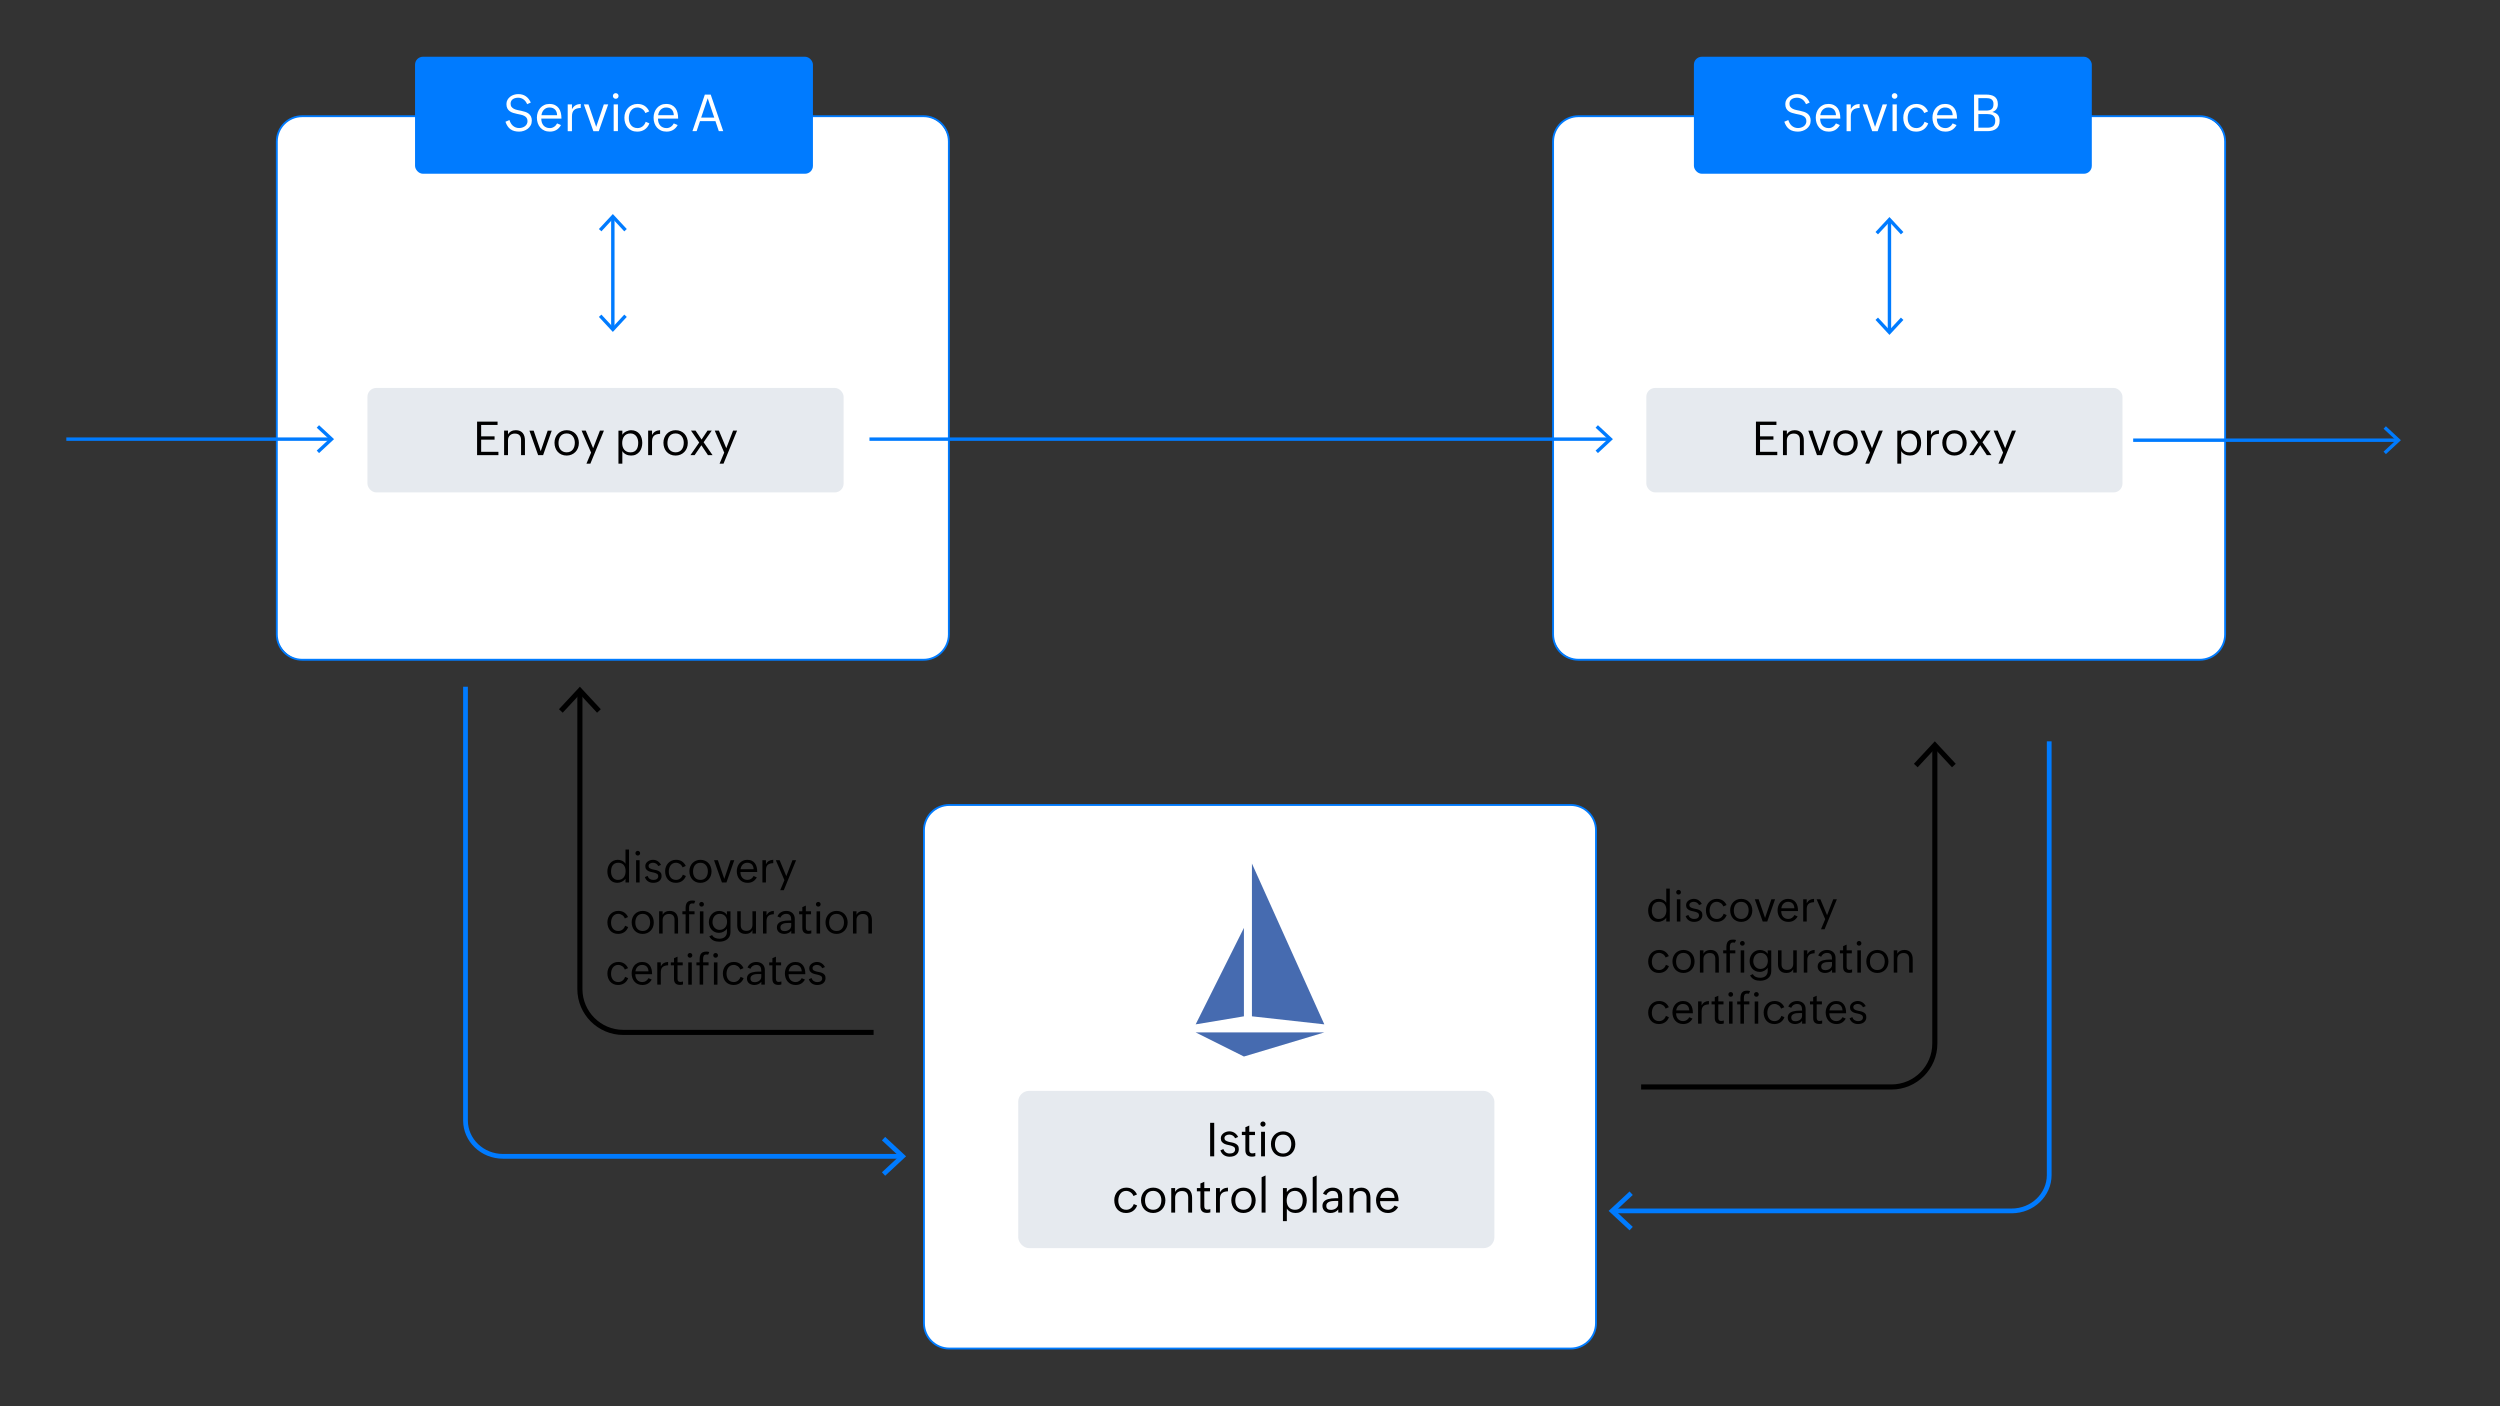 <?xml version="1.0" encoding="UTF-8"?><svg id="a" xmlns="http://www.w3.org/2000/svg" viewBox="0 0 1920 1080"><rect x="0" y="0" width="1920" height="1080" fill="#333333" stroke="none"/><defs><style>.b{fill:#007bff;}.c{fill:#e6eaef;}.d{fill:#fff;}.e{fill:#466bb0;}</style></defs><g><g><rect class="d" x="212.59" y="89.24" width="516.14" height="417.46" rx="19.48" ry="19.48"/><path class="b" d="M709.25,89.96c10.34,0,18.75,8.41,18.75,18.75V487.22c0,10.34-8.41,18.75-18.75,18.75H232.07c-10.34,0-18.75-8.41-18.75-18.75V108.72c0-10.34,8.41-18.75,18.75-18.75h477.18m0-1.45H232.07c-11.16,0-20.2,9.04-20.2,20.2V487.22c0,11.16,9.04,20.2,20.2,20.2h477.18c11.16,0,20.2-9.04,20.2-20.2V108.72c0-11.16-9.04-20.2-20.2-20.2h0Z"/></g><rect class="b" x="318.75" y="43.58" width="305.59" height="89.86" rx="6.06" ry="6.06"/><g><path class="d" d="M408.41,92.79c0,1.29-.28,2.45-.85,3.47-.57,1.02-1.31,1.89-2.23,2.61-.91,.72-1.95,1.26-3.12,1.64s-2.33,.57-3.51,.57c-1.37,0-2.6-.15-3.7-.45s-2.08-.76-2.95-1.38c-.87-.62-1.62-1.41-2.25-2.36-.63-.95-1.17-2.08-1.62-3.39l3.07-1.32c.27,.87,.62,1.68,1.06,2.44,.44,.75,.98,1.41,1.6,1.96,.63,.55,1.34,.98,2.14,1.29,.8,.31,1.69,.47,2.66,.47,.78,0,1.55-.12,2.31-.35,.76-.23,1.45-.57,2.06-1.01,.61-.44,1.11-.99,1.48-1.66,.37-.67,.56-1.43,.56-2.28,0-1.05-.23-1.89-.69-2.52-.46-.63-1.07-1.14-1.82-1.53-.75-.4-1.62-.7-2.59-.91-.97-.21-1.97-.42-2.99-.62-1.02-.22-2.02-.48-2.98-.78-.97-.3-1.83-.73-2.59-1.28-.76-.55-1.37-1.26-1.83-2.14s-.69-1.99-.69-3.35c0-1.21,.27-2.29,.8-3.23,.53-.94,1.22-1.74,2.07-2.4s1.82-1.16,2.9-1.5c1.08-.34,2.17-.51,3.27-.51,2.33,0,4.28,.56,5.87,1.68,1.59,1.12,2.85,2.72,3.8,4.81l-2.82,1.27c-.31-.74-.68-1.42-1.13-2.02-.45-.61-.96-1.13-1.53-1.56-.58-.43-1.21-.78-1.91-1.03-.7-.25-1.46-.37-2.27-.37-.72,0-1.43,.08-2.13,.24-.7,.16-1.33,.42-1.88,.79-.55,.36-.99,.83-1.33,1.41s-.51,1.28-.51,2.11c0,1.05,.24,1.88,.71,2.49,.47,.61,1.09,1.11,1.84,1.5,.77,.38,1.64,.68,2.61,.89s1.97,.42,2.99,.62c1.12,.23,2.18,.52,3.17,.85s1.85,.8,2.59,1.37c.73,.58,1.32,1.3,1.75,2.18,.43,.88,.64,1.97,.64,3.29Z"/><path class="d" d="M430.85,96.05c-1.89,3.35-4.75,5.03-8.58,5.03-1.57,0-2.97-.28-4.2-.83-1.23-.56-2.27-1.31-3.12-2.27-.85-.96-1.5-2.09-1.95-3.41s-.67-2.71-.67-4.21,.22-2.77,.67-4.04c.45-1.27,1.08-2.39,1.91-3.35,.83-.96,1.83-1.72,3.02-2.29s2.53-.85,4.03-.85c1.69,0,3.12,.29,4.3,.88,1.18,.59,2.13,1.38,2.86,2.38s1.26,2.16,1.58,3.5c.33,1.34,.49,2.77,.49,4.29v.23h-15.48c0,1.04,.14,2,.41,2.88,.27,.88,.69,1.65,1.24,2.3,.55,.65,1.24,1.16,2.06,1.53,.82,.37,1.79,.56,2.89,.56,.6,0,1.18-.09,1.73-.27,.55-.18,1.06-.43,1.54-.75s.91-.7,1.29-1.14,.71-.92,.98-1.45l2.99,1.29Zm-8.88-13.51c-.88,0-1.68,.16-2.39,.47-.71,.31-1.33,.74-1.85,1.28-.52,.54-.95,1.17-1.27,1.89-.32,.72-.53,1.49-.63,2.29h12.03c-.04-.92-.19-1.75-.45-2.47-.26-.73-.64-1.35-1.13-1.86-.49-.51-1.1-.9-1.81-1.18-.72-.27-1.55-.41-2.49-.41Z"/><path class="d" d="M446.01,82.89c-1.18,.05-2.19,.21-3.04,.47-.85,.26-1.55,.65-2.1,1.17-.55,.52-.96,1.18-1.22,2-.26,.81-.39,1.79-.39,2.93v11.28h-3.26v-20.55h3.26v3.68c.75-1.38,1.68-2.39,2.76-3.01,1.09-.63,2.42-.97,3.99-1.04v3.07Z"/><path class="d" d="M467.1,80.19l-7.23,20.55h-4.16l-7.31-20.55h3.55l5.93,17.25,5.85-17.25h3.38Z"/><path class="d" d="M475.04,73.7c0,.61-.21,1.13-.62,1.54-.42,.42-.93,.62-1.54,.62s-1.13-.21-1.54-.62c-.42-.42-.62-.93-.62-1.54s.21-1.13,.62-1.54,.93-.62,1.54-.62,1.13,.21,1.54,.62c.42,.42,.62,.93,.62,1.54Zm-.48,6.48v20.55h-3.26v-20.55h3.26Z"/><path class="d" d="M498.73,94.77c-.4,1.02-.9,1.92-1.51,2.71s-1.31,1.44-2.1,1.98c-.79,.54-1.67,.94-2.64,1.22-.97,.27-1.99,.41-3.08,.41-1.59,0-2.99-.28-4.21-.83-1.22-.56-2.25-1.31-3.09-2.27-.84-.96-1.47-2.09-1.91-3.4-.44-1.3-.65-2.71-.65-4.22s.24-2.81,.73-4.1c.49-1.29,1.17-2.4,2.05-3.36,.88-.95,1.94-1.7,3.18-2.25,1.23-.55,2.6-.83,4.1-.83,4.17,0,7.17,1.9,9,5.7l-2.97,1.3c-.23-.63-.55-1.21-.96-1.74-.41-.53-.88-.98-1.42-1.35s-1.12-.66-1.76-.87c-.63-.21-1.29-.32-1.97-.32-1.14,0-2.12,.23-2.94,.69-.83,.46-1.51,1.07-2.05,1.84-.54,.77-.95,1.64-1.21,2.62s-.39,1.97-.39,2.98,.14,2.04,.41,2.96c.27,.93,.69,1.74,1.24,2.45,.55,.7,1.25,1.26,2.09,1.67,.84,.41,1.83,.61,2.97,.61,.77,0,1.48-.12,2.14-.36,.66-.24,1.25-.58,1.78-1,.53-.42,1-.93,1.4-1.52s.71-1.24,.93-1.96l2.84,1.23Z"/><path class="d" d="M520.47,96.05c-1.89,3.35-4.75,5.03-8.58,5.03-1.57,0-2.97-.28-4.2-.83-1.23-.56-2.27-1.31-3.12-2.27-.85-.96-1.5-2.09-1.95-3.41s-.67-2.71-.67-4.21,.22-2.77,.67-4.04c.45-1.27,1.08-2.39,1.91-3.35,.83-.96,1.83-1.72,3.02-2.29s2.53-.85,4.03-.85c1.69,0,3.12,.29,4.3,.88,1.18,.59,2.13,1.38,2.86,2.38s1.26,2.16,1.58,3.5c.33,1.34,.49,2.77,.49,4.29v.23h-15.48c0,1.04,.14,2,.41,2.88,.27,.88,.69,1.65,1.24,2.3,.55,.65,1.24,1.16,2.06,1.53,.82,.37,1.79,.56,2.89,.56,.6,0,1.18-.09,1.73-.27,.55-.18,1.06-.43,1.54-.75s.91-.7,1.29-1.14,.71-.92,.98-1.45l2.99,1.29Zm-8.88-13.51c-.88,0-1.68,.16-2.39,.47-.71,.31-1.33,.74-1.85,1.28-.52,.54-.95,1.17-1.27,1.89-.32,.72-.53,1.49-.63,2.29h12.03c-.04-.92-.19-1.75-.45-2.47-.26-.73-.64-1.35-1.13-1.86-.49-.51-1.1-.9-1.81-1.18-.72-.27-1.55-.41-2.49-.41Z"/><path class="d" d="M537.6,93.04l-2.59,7.69h-3.22l9.53-28.09h4.49l9.63,28.09h-3.4l-2.59-7.69h-11.86Zm.9-2.72h10.05l-5.03-14.85-5.03,14.85Z"/></g><rect class="c" x="282.2" y="297.94" width="365.7" height="80.24" rx="6.79" ry="6.79"/><g><path d="M382.78,347v2.55h-16.38v-25.74h15.73v2.55h-12.6v8.75h10.3v2.55h-10.3v9.33h13.25Z"/><path d="M395.39,332.99c-.8,0-1.52,.12-2.15,.36s-1.19,.58-1.65,1.03-.82,.98-1.07,1.62c-.25,.63-.38,1.35-.38,2.14v11.41h-2.99v-18.83h2.99v2.99c.29-.59,.65-1.09,1.08-1.5s.91-.76,1.43-1.03,1.09-.47,1.7-.6c.6-.13,1.22-.19,1.84-.19,1.2,0,2.23,.2,3.11,.59s1.61,.93,2.18,1.63,1,1.51,1.27,2.47c.28,.96,.41,1.99,.41,3.1v11.37h-2.99v-11.58c0-1.61-.39-2.84-1.18-3.69s-1.99-1.28-3.6-1.28Z"/><path d="M423.73,330.73l-6.63,18.83h-3.81l-6.7-18.83h3.25l5.43,15.8,5.36-15.8h3.09Z"/><path d="M444.56,340.27c0,1.36-.23,2.63-.7,3.81-.47,1.18-1.12,2.19-1.96,3.05s-1.83,1.53-2.98,2.01c-1.15,.49-2.4,.73-3.74,.73-1.43,0-2.72-.25-3.88-.76s-2.14-1.2-2.94-2.08c-.81-.88-1.43-1.93-1.86-3.13-.43-1.2-.65-2.5-.65-3.89s.23-2.61,.69-3.78c.46-1.17,1.1-2.19,1.93-3.06,.83-.87,1.81-1.55,2.96-2.04,1.15-.49,2.41-.74,3.8-.74s2.71,.25,3.87,.76,2.14,1.2,2.95,2.09,1.43,1.94,1.87,3.14c.44,1.2,.66,2.5,.66,3.89Zm-15.63,.04c0,1.01,.13,1.94,.4,2.8s.66,1.61,1.19,2.25c.53,.64,1.18,1.14,1.97,1.49s1.69,.54,2.72,.54,1.99-.2,2.78-.59,1.44-.93,1.95-1.6c.52-.67,.9-1.46,1.15-2.35s.38-1.83,.38-2.81-.13-1.87-.4-2.73-.66-1.62-1.19-2.29-1.18-1.18-1.96-1.56c-.78-.38-1.69-.57-2.72-.57-1.11,0-2.07,.2-2.86,.59s-1.44,.93-1.94,1.61-.88,1.47-1.12,2.37c-.24,.9-.36,1.85-.36,2.85Z"/><path d="M463.81,330.73l-10.41,25.38h-3.02l3.57-8.51-7.28-16.88h3.2l5.66,13.5,5.22-13.5h3.06Z"/><path d="M484.69,349.87c-.66,0-1.31-.07-1.97-.2s-1.28-.34-1.86-.62-1.13-.64-1.63-1.07-.92-.94-1.27-1.51v9.65h-2.99v-25.38h2.99v3.16c.32-.54,.73-1.03,1.25-1.46s1.08-.8,1.69-1.1,1.25-.53,1.92-.69c.67-.16,1.29-.25,1.88-.25,1.43,0,2.68,.26,3.75,.78s1.97,1.22,2.68,2.1c.71,.88,1.25,1.91,1.6,3.1,.35,1.19,.53,2.45,.53,3.77s-.18,2.54-.55,3.72-.91,2.21-1.63,3.09c-.72,.88-1.61,1.59-2.68,2.12s-2.3,.79-3.69,.79Zm-6.84-9.56c0,1.03,.13,1.98,.4,2.84,.27,.86,.67,1.61,1.2,2.24,.53,.63,1.2,1.13,2,1.48s1.72,.53,2.76,.53c1.14,0,2.08-.2,2.84-.59s1.36-.93,1.82-1.6c.46-.67,.79-1.46,.98-2.36s.3-1.84,.3-2.84c0-.93-.12-1.82-.37-2.67-.25-.85-.62-1.61-1.11-2.28s-1.11-1.19-1.86-1.58-1.63-.59-2.64-.59c-1.11,0-2.07,.2-2.87,.59s-1.45,.93-1.96,1.6c-.51,.67-.89,1.46-1.13,2.36-.25,.9-.37,1.86-.37,2.87Z"/><path d="M506.95,333.2c-1.08,.05-2.01,.19-2.79,.43s-1.42,.6-1.92,1.07-.88,1.08-1.12,1.83c-.24,.74-.36,1.64-.36,2.68v10.34h-2.99v-18.83h2.99v3.38c.69-1.27,1.54-2.19,2.53-2.76s2.21-.89,3.66-.95v2.81Z"/><path d="M528.22,340.27c0,1.36-.23,2.63-.7,3.81-.47,1.18-1.12,2.19-1.96,3.05s-1.83,1.53-2.98,2.01c-1.15,.49-2.4,.73-3.74,.73-1.43,0-2.72-.25-3.88-.76s-2.14-1.2-2.94-2.08c-.81-.88-1.43-1.93-1.86-3.13-.43-1.2-.65-2.5-.65-3.89s.23-2.61,.69-3.78c.46-1.17,1.1-2.19,1.93-3.06,.83-.87,1.81-1.55,2.96-2.04,1.15-.49,2.41-.74,3.8-.74s2.71,.25,3.87,.76,2.14,1.2,2.95,2.09,1.43,1.94,1.87,3.14c.44,1.2,.66,2.5,.66,3.89Zm-15.63,.04c0,1.01,.13,1.94,.4,2.8s.66,1.61,1.19,2.25c.53,.64,1.18,1.14,1.97,1.49s1.69,.54,2.72,.54,1.99-.2,2.78-.59,1.44-.93,1.95-1.6c.52-.67,.9-1.46,1.15-2.35s.38-1.83,.38-2.81-.13-1.87-.4-2.73-.66-1.62-1.19-2.29-1.18-1.18-1.96-1.56c-.78-.38-1.69-.57-2.72-.57-1.11,0-2.07,.2-2.86,.59s-1.44,.93-1.94,1.61-.88,1.47-1.12,2.37c-.24,.9-.36,1.85-.36,2.85Z"/><path d="M538.66,341.96l-5.19,7.59h-3.22l6.73-9.69-6.29-9.14h3.5l4.61,6.84,4.57-6.84h3.23l-6.22,8.93,6.87,9.9h-3.53l-5.06-7.59Z"/><path d="M566.06,330.73l-10.41,25.38h-3.02l3.57-8.51-7.28-16.88h3.2l5.66,13.5,5.22-13.5h3.06Z"/></g><g><rect class="b" x="50.94" y="335.95" width="202.76" height="2.62"/><polygon class="b" points="245.03 347.97 243.24 346.05 252.7 337.26 243.24 328.47 245.03 326.55 256.55 337.26 245.03 347.97"/></g></g><g><g><path class="d" d="M729.07,618.23h477.18c10.75,0,19.48,8.73,19.48,19.48v378.51c0,10.75-8.73,19.48-19.48,19.48h-477.19c-10.75,0-19.48-8.73-19.48-19.48v-378.51c0-10.75,8.73-19.48,19.48-19.48Z"/><path class="b" d="M1206.25,618.95c10.34,0,18.75,8.41,18.75,18.75v378.51c0,10.34-8.41,18.75-18.75,18.75h-477.18c-10.34,0-18.75-8.41-18.75-18.75v-378.51c0-10.34,8.41-18.75,18.75-18.75h477.18m0-1.45h-477.18c-11.16,0-20.2,9.04-20.2,20.2v378.51c0,11.16,9.04,20.2,20.2,20.2h477.18c11.16,0,20.2-9.04,20.2-20.2v-378.51c0-11.16-9.04-20.2-20.2-20.2h0Z"/></g><rect class="c" x="782" y="837.79" width="365.7" height="120.78" rx="8.33" ry="8.33"/><g><path d="M932.51,862.33v25.74h-3.13v-25.74h3.13Z"/><path d="M951.41,882.52c0,1.02-.2,1.9-.6,2.64s-.92,1.35-1.57,1.83-1.4,.83-2.24,1.05c-.84,.22-1.72,.33-2.62,.33-1.7,0-3.17-.41-4.42-1.24-1.25-.83-2.15-2.04-2.7-3.65l2.3-1c.35,1.09,.95,1.93,1.8,2.52,.85,.59,1.84,.89,2.98,.89,.5,0,1.01-.05,1.51-.14s.96-.26,1.35-.5c.4-.24,.72-.56,.98-.97,.25-.4,.38-.91,.38-1.52,0-.82-.27-1.44-.81-1.85-.31-.22-.65-.42-1.03-.59-.38-.17-.78-.32-1.2-.44s-.83-.23-1.26-.32-.81-.17-1.18-.25c-.94-.18-1.81-.44-2.63-.8-.81-.36-1.49-.88-2.03-1.56-.55-.67-.83-1.59-.83-2.76,0-.84,.2-1.59,.6-2.25s.91-1.21,1.53-1.66c.62-.45,1.32-.8,2.08-1.04s1.53-.36,2.28-.36c1.52,0,2.87,.38,4.03,1.15,1.16,.77,2.09,1.81,2.78,3.14l-2.3,1.02c-.43-.91-1.05-1.61-1.85-2.09s-1.7-.72-2.68-.72c-.41,0-.83,.05-1.27,.15s-.83,.26-1.19,.48c-.36,.22-.65,.5-.88,.84s-.34,.74-.34,1.21c0,.8,.27,1.39,.81,1.79,.32,.22,.67,.42,1.05,.58s.78,.3,1.2,.42,.84,.22,1.27,.31,.81,.16,1.18,.22c.97,.16,1.87,.43,2.68,.79,.81,.36,1.49,.87,2.03,1.53,.54,.66,.81,1.59,.81,2.8Z"/><path d="M964.08,887.92c-.84,.26-1.69,.39-2.55,.39-1.65,0-2.91-.41-3.78-1.23-.87-.82-1.3-2.06-1.3-3.73v-11.6h-2.71v-2.51h2.71v-3.53l2.99-1.3v4.83h4.39v2.51h-4.39v11.3c0,.41,.04,.78,.11,1.12s.21,.62,.39,.86,.42,.43,.72,.56,.67,.2,1.12,.2c.76,0,1.53-.13,2.3-.4v2.53Z"/><path d="M971.94,863.29c0,.56-.19,1.04-.57,1.42-.38,.38-.85,.57-1.42,.57s-1.03-.19-1.42-.57c-.38-.38-.57-.85-.57-1.42s.19-1.03,.57-1.42,.85-.57,1.42-.57,1.03,.19,1.42,.57,.57,.85,.57,1.42Zm-.44,5.94v18.83h-2.99v-18.83h2.99Z"/><path d="M994.79,878.78c0,1.36-.23,2.63-.7,3.81s-1.12,2.19-1.96,3.05-1.83,1.53-2.98,2.01-2.4,.73-3.74,.73c-1.43,0-2.72-.25-3.88-.76s-2.14-1.2-2.94-2.08-1.43-1.93-1.86-3.13-.65-2.5-.65-3.89,.23-2.61,.69-3.78,1.1-2.19,1.92-3.06,1.81-1.55,2.96-2.04,2.42-.74,3.8-.74,2.71,.25,3.87,.76,2.14,1.2,2.95,2.09,1.43,1.94,1.87,3.14,.66,2.5,.66,3.89Zm-15.63,.04c0,1.01,.13,1.94,.4,2.8s.66,1.61,1.19,2.25,1.18,1.14,1.97,1.49c.78,.36,1.69,.54,2.72,.54s1.99-.2,2.78-.59,1.44-.93,1.95-1.6,.9-1.46,1.15-2.35,.38-1.83,.38-2.81-.13-1.87-.4-2.73-.66-1.62-1.19-2.29-1.18-1.18-1.96-1.56-1.68-.57-2.72-.57c-1.11,0-2.07,.2-2.86,.59-.79,.39-1.44,.93-1.94,1.61s-.88,1.47-1.12,2.37-.36,1.85-.36,2.85Z"/><path d="M873.34,925.8c-.36,.94-.82,1.76-1.38,2.48s-1.2,1.32-1.92,1.81-1.53,.86-2.42,1.12c-.89,.25-1.83,.38-2.82,.38-1.45,0-2.74-.25-3.86-.76s-2.06-1.2-2.83-2.08c-.77-.88-1.35-1.92-1.75-3.11s-.6-2.48-.6-3.87,.22-2.58,.67-3.75,1.07-2.2,1.88-3.08c.81-.87,1.78-1.56,2.91-2.07,1.13-.5,2.38-.76,3.75-.76,3.82,0,6.57,1.74,8.25,5.22l-2.73,1.2c-.21-.57-.5-1.1-.88-1.59s-.81-.9-1.3-1.24-1.03-.61-1.61-.8-1.18-.29-1.8-.29c-1.04,0-1.94,.21-2.7,.63s-1.38,.98-1.88,1.69c-.5,.7-.87,1.5-1.11,2.4-.24,.9-.36,1.81-.36,2.73s.13,1.87,.38,2.72c.25,.85,.63,1.6,1.13,2.24s1.14,1.15,1.92,1.53,1.68,.56,2.72,.56c.7,0,1.36-.11,1.96-.33,.6-.22,1.15-.53,1.63-.91s.91-.85,1.28-1.39,.65-1.14,.85-1.79l2.6,1.12Z"/><path d="M895.01,921.98c0,1.36-.23,2.63-.7,3.81-.47,1.18-1.12,2.19-1.96,3.05s-1.83,1.53-2.98,2.01c-1.15,.49-2.4,.73-3.74,.73-1.43,0-2.72-.25-3.88-.76s-2.14-1.2-2.94-2.08c-.81-.88-1.43-1.93-1.86-3.13s-.65-2.5-.65-3.89,.23-2.61,.69-3.78,1.1-2.19,1.93-3.06c.83-.87,1.81-1.55,2.96-2.04,1.15-.49,2.41-.74,3.8-.74s2.71,.25,3.87,.76,2.14,1.2,2.95,2.09,1.43,1.94,1.87,3.14,.66,2.5,.66,3.89Zm-15.63,.04c0,1.01,.13,1.94,.4,2.8s.66,1.61,1.19,2.25,1.18,1.14,1.97,1.49,1.69,.54,2.72,.54,1.99-.2,2.78-.59,1.44-.93,1.95-1.6,.9-1.46,1.15-2.35,.38-1.83,.38-2.81-.13-1.87-.4-2.73-.66-1.62-1.19-2.29-1.18-1.18-1.96-1.56c-.78-.38-1.69-.57-2.72-.57-1.11,0-2.07,.2-2.86,.59s-1.44,.93-1.94,1.61-.88,1.47-1.12,2.37c-.24,.9-.36,1.85-.36,2.85Z"/><path d="M907.76,914.71c-.8,0-1.52,.12-2.15,.36s-1.19,.58-1.65,1.03-.82,.98-1.07,1.62c-.25,.63-.38,1.35-.38,2.14v11.41h-2.99v-18.83h2.99v2.99c.29-.59,.65-1.09,1.08-1.5s.91-.76,1.43-1.03,1.09-.47,1.7-.6,1.22-.19,1.84-.19c1.2,0,2.23,.2,3.11,.59s1.61,.93,2.18,1.63,1,1.51,1.27,2.47,.41,1.99,.41,3.1v11.37h-2.99v-11.58c0-1.61-.39-2.84-1.18-3.69s-1.99-1.28-3.6-1.28Z"/><path d="M929.54,931.12c-.84,.26-1.69,.39-2.55,.39-1.65,0-2.91-.41-3.78-1.23-.87-.82-1.3-2.06-1.3-3.73v-11.6h-2.71v-2.51h2.71v-3.53l2.99-1.3v4.83h4.39v2.51h-4.39v11.3c0,.41,.04,.78,.11,1.12s.21,.62,.39,.86,.42,.43,.72,.56,.67,.2,1.12,.2c.76,0,1.53-.13,2.3-.4v2.53Z"/><path d="M943.07,914.92c-1.08,.05-2.01,.19-2.79,.43s-1.42,.6-1.92,1.07-.88,1.08-1.12,1.83-.36,1.64-.36,2.68v10.34h-2.99v-18.83h2.99v3.38c.69-1.27,1.54-2.19,2.53-2.76s2.21-.89,3.66-.95v2.81Z"/><path d="M964.34,921.98c0,1.36-.23,2.63-.7,3.81s-1.12,2.19-1.96,3.05c-.84,.86-1.83,1.53-2.98,2.01-1.15,.49-2.4,.73-3.74,.73-1.43,0-2.72-.25-3.88-.76s-2.14-1.2-2.94-2.08c-.81-.88-1.43-1.93-1.86-3.13s-.65-2.5-.65-3.89,.23-2.61,.69-3.78,1.1-2.19,1.93-3.06c.83-.87,1.81-1.55,2.96-2.04,1.15-.49,2.41-.74,3.8-.74s2.71,.25,3.87,.76,2.15,1.2,2.95,2.09,1.43,1.94,1.87,3.14,.66,2.5,.66,3.89Zm-15.63,.04c0,1.01,.13,1.94,.4,2.8s.66,1.61,1.19,2.25,1.18,1.14,1.97,1.49,1.69,.54,2.72,.54,1.99-.2,2.78-.59,1.44-.93,1.95-1.6,.9-1.46,1.15-2.35c.25-.89,.38-1.83,.38-2.81s-.13-1.87-.4-2.73c-.26-.86-.66-1.62-1.19-2.29s-1.18-1.18-1.96-1.56c-.78-.38-1.69-.57-2.72-.57-1.11,0-2.07,.2-2.86,.59s-1.44,.93-1.94,1.61-.88,1.47-1.12,2.37c-.24,.9-.36,1.85-.36,2.85Z"/><path d="M971.94,902.75v28.51h-3.02v-27.18l3.02-1.34Z"/><path d="M995.02,931.58c-.66,0-1.31-.07-1.97-.2-.66-.13-1.28-.34-1.86-.62-.59-.28-1.13-.64-1.63-1.07s-.92-.94-1.27-1.51v9.65h-2.99v-25.38h2.99v3.16c.32-.54,.73-1.03,1.25-1.46s1.08-.8,1.69-1.1c.61-.3,1.25-.53,1.92-.69s1.29-.25,1.88-.25c1.43,0,2.68,.26,3.75,.78s1.97,1.22,2.68,2.1,1.25,1.91,1.6,3.1,.53,2.45,.53,3.77-.18,2.54-.55,3.72-.91,2.21-1.63,3.09-1.61,1.59-2.68,2.12-2.3,.79-3.69,.79Zm-6.84-9.56c0,1.03,.13,1.98,.4,2.84s.67,1.61,1.2,2.24,1.2,1.12,2,1.48c.8,.35,1.72,.53,2.76,.53,1.14,0,2.08-.2,2.84-.59s1.36-.93,1.82-1.6,.79-1.46,.98-2.36c.2-.9,.3-1.84,.3-2.84,0-.93-.12-1.82-.37-2.67s-.62-1.61-1.11-2.28-1.11-1.19-1.86-1.58-1.63-.59-2.64-.59c-1.11,0-2.07,.2-2.87,.59-.8,.39-1.45,.93-1.96,1.6-.51,.67-.89,1.46-1.13,2.36s-.37,1.86-.37,2.87Z"/><path d="M1011.19,902.75v28.51h-3.02v-27.18l3.02-1.34Z"/><path d="M1027.75,928.89c-.69,.91-1.56,1.59-2.6,2.03-1.04,.44-2.13,.66-3.27,.66-.84,0-1.65-.12-2.41-.35s-1.43-.58-2-1.04-1.03-1.03-1.35-1.72-.49-1.5-.49-2.43c0-1,.2-1.83,.61-2.51,.4-.68,.94-1.23,1.6-1.66,.66-.43,1.42-.76,2.28-.98s1.73-.39,2.63-.49,1.78-.16,2.66-.17,1.66-.02,2.36-.02c0-.82-.05-1.58-.16-2.27s-.32-1.29-.64-1.78-.77-.88-1.34-1.15-1.34-.4-2.29-.4c-.53,0-1.04,.08-1.53,.23-.49,.15-.94,.37-1.35,.66s-.78,.63-1.1,1.03-.57,.85-.73,1.35l-2.55-1.11c.69-1.56,1.69-2.72,3-3.5s2.82-1.16,4.53-1.16c1.03,0,1.98,.16,2.86,.47s1.63,.76,2.27,1.34,1.14,1.29,1.49,2.14,.54,1.8,.54,2.88v12.34h-2.99v-2.37Zm-9.14-2.85c0,.57,.08,1.06,.25,1.47s.41,.73,.72,.98,.69,.43,1.12,.54,.93,.17,1.47,.17c.66,0,1.32-.1,1.99-.29s1.27-.48,1.79-.86,.96-.85,1.29-1.42,.5-1.22,.5-1.97v-2.34h-2.58c-.63,0-1.33,.04-2.08,.11-.76,.08-1.47,.24-2.13,.5-.66,.26-1.22,.63-1.67,1.13-.45,.49-.68,1.15-.68,1.97Z"/><path d="M1044.72,914.71c-.8,0-1.51,.12-2.15,.36-.64,.24-1.19,.58-1.65,1.03s-.82,.98-1.07,1.62-.38,1.35-.38,2.14v11.41h-2.99v-18.83h2.99v2.99c.29-.59,.65-1.09,1.08-1.5s.91-.76,1.43-1.03,1.09-.47,1.7-.6c.6-.13,1.22-.19,1.84-.19,1.2,0,2.23,.2,3.11,.59s1.61,.93,2.18,1.63,1,1.51,1.27,2.47,.41,1.99,.41,3.1v11.37h-2.99v-11.58c0-1.61-.39-2.84-1.18-3.69s-1.99-1.28-3.6-1.28Z"/><path d="M1073.77,926.98c-1.73,3.07-4.35,4.61-7.86,4.61-1.44,0-2.72-.25-3.85-.76-1.12-.51-2.08-1.2-2.86-2.08s-1.37-1.92-1.78-3.12-.62-2.49-.62-3.86,.21-2.53,.62-3.7,.99-2.19,1.75-3.07,1.68-1.58,2.77-2.1c1.09-.52,2.32-.78,3.69-.78,1.55,0,2.86,.27,3.94,.81s1.95,1.27,2.62,2.18,1.15,1.98,1.45,3.21,.45,2.53,.45,3.93v.21h-14.19c0,.95,.13,1.83,.38,2.64s.63,1.51,1.13,2.11,1.13,1.07,1.89,1.41c.76,.34,1.64,.51,2.65,.51,.55,0,1.08-.08,1.58-.25s.98-.39,1.42-.69,.83-.64,1.19-1.05,.65-.85,.9-1.33l2.74,1.18Zm-8.14-12.38c-.81,0-1.54,.14-2.19,.43s-1.22,.68-1.7,1.17-.87,1.07-1.16,1.73-.49,1.36-.58,2.1h11.02c-.04-.84-.17-1.6-.41-2.27s-.59-1.24-1.04-1.71-1-.83-1.66-1.08-1.42-.38-2.29-.38Z"/></g><path class="e" d="M918.26,792.89h98.81l-61.74,18.52-37.07-18.52Zm0-6.18l37.07-6.18v-67.92l-37.07,74.11Zm43.22-6.18l55.59,6.18-55.59-123.51v117.33Z"/></g><g><g><rect class="d" x="1192.76" y="89.24" width="516.14" height="417.46" rx="19.48" ry="19.48"/><path class="b" d="M1689.42,89.96c10.34,0,18.75,8.41,18.75,18.75V487.22c0,10.34-8.41,18.75-18.75,18.75h-477.18c-10.34,0-18.75-8.41-18.75-18.75V108.72c0-10.34,8.41-18.75,18.75-18.75h477.18m0-1.45h-477.18c-11.16,0-20.2,9.04-20.2,20.2V487.22c0,11.16,9.04,20.2,20.2,20.2h477.18c11.16,0,20.2-9.04,20.2-20.2V108.72c0-11.16-9.04-20.2-20.2-20.2h0Z"/><g><rect class="b" x="1449.79" y="169.52" width="2.62" height="84.86"/><polygon class="b" points="1440.39 178.2 1442.3 179.99 1451.1 170.52 1459.89 179.99 1461.81 178.2 1451.1 166.68 1440.39 178.2"/><polygon class="b" points="1440.39 245.7 1442.3 243.91 1451.1 253.37 1459.89 243.91 1461.81 245.7 1451.1 257.22 1440.39 245.7"/></g></g><rect class="b" x="1300.92" y="43.58" width="305.59" height="89.86" rx="6.06" ry="6.06"/><g><path class="d" d="M1390.58,92.79c0,1.29-.29,2.45-.85,3.47-.57,1.02-1.31,1.89-2.23,2.61-.92,.72-1.95,1.26-3.12,1.64-1.16,.38-2.33,.57-3.51,.57-1.37,0-2.6-.15-3.7-.45-1.1-.3-2.08-.76-2.95-1.38-.87-.62-1.62-1.41-2.25-2.36-.63-.95-1.17-2.08-1.62-3.39l3.07-1.32c.27,.87,.62,1.68,1.06,2.44,.44,.75,.97,1.41,1.6,1.96s1.34,.98,2.14,1.29c.8,.31,1.68,.47,2.66,.47,.78,0,1.55-.12,2.31-.35,.76-.23,1.45-.57,2.06-1.01,.61-.44,1.11-.99,1.48-1.66s.56-1.43,.56-2.28c0-1.05-.23-1.89-.69-2.52-.46-.63-1.07-1.14-1.82-1.53-.75-.4-1.62-.7-2.59-.91-.97-.21-1.97-.42-2.99-.62-1.02-.22-2.02-.48-2.98-.78-.97-.3-1.83-.73-2.59-1.28-.76-.55-1.37-1.26-1.83-2.14-.46-.88-.69-1.99-.69-3.35,0-1.21,.27-2.29,.8-3.23,.53-.94,1.22-1.74,2.07-2.4s1.82-1.16,2.9-1.5c1.08-.34,2.17-.51,3.27-.51,2.33,0,4.29,.56,5.87,1.68s2.85,2.72,3.8,4.81l-2.82,1.27c-.31-.74-.68-1.42-1.13-2.02-.45-.61-.96-1.13-1.54-1.56-.58-.43-1.21-.78-1.91-1.03s-1.46-.37-2.27-.37c-.72,0-1.43,.08-2.13,.24-.7,.16-1.33,.42-1.88,.79-.55,.36-1,.83-1.33,1.41s-.51,1.28-.51,2.11c0,1.05,.24,1.88,.71,2.49,.47,.61,1.09,1.11,1.84,1.5,.77,.38,1.64,.68,2.61,.89s1.97,.42,2.99,.62c1.12,.23,2.18,.52,3.17,.85s1.85,.8,2.59,1.37,1.32,1.3,1.75,2.18c.43,.88,.64,1.97,.64,3.29Z"/><path class="d" d="M1413.02,96.05c-1.89,3.35-4.75,5.03-8.58,5.03-1.57,0-2.97-.28-4.2-.83-1.23-.56-2.27-1.31-3.12-2.27-.85-.96-1.5-2.09-1.95-3.41-.45-1.31-.67-2.71-.67-4.21s.22-2.77,.67-4.04c.45-1.27,1.08-2.39,1.91-3.35,.82-.96,1.83-1.72,3.02-2.29s2.53-.85,4.03-.85c1.69,0,3.12,.29,4.3,.88s2.13,1.38,2.86,2.38c.73,1,1.26,2.16,1.58,3.5,.33,1.34,.49,2.77,.49,4.29v.23h-15.48c0,1.04,.14,2,.41,2.88,.28,.88,.69,1.65,1.24,2.3,.55,.65,1.24,1.16,2.06,1.53,.83,.37,1.79,.56,2.89,.56,.6,0,1.18-.09,1.73-.27,.55-.18,1.06-.43,1.54-.75,.48-.32,.91-.7,1.29-1.14,.38-.44,.71-.92,.98-1.45l2.99,1.29Zm-8.88-13.51c-.88,0-1.68,.16-2.39,.47-.71,.31-1.33,.74-1.85,1.28s-.95,1.17-1.27,1.89c-.32,.72-.53,1.49-.63,2.29h12.03c-.04-.92-.19-1.75-.45-2.47-.26-.73-.64-1.35-1.13-1.86-.49-.51-1.1-.9-1.81-1.18-.72-.27-1.55-.41-2.49-.41Z"/><path class="d" d="M1428.18,82.89c-1.18,.05-2.19,.21-3.04,.47-.85,.26-1.55,.65-2.1,1.17s-.96,1.18-1.22,2c-.26,.81-.39,1.79-.39,2.93v11.28h-3.26v-20.55h3.26v3.68c.75-1.38,1.67-2.39,2.76-3.01,1.09-.63,2.42-.97,3.99-1.04v3.07Z"/><path class="d" d="M1449.26,80.19l-7.23,20.55h-4.16l-7.31-20.55h3.55l5.93,17.25,5.85-17.25h3.38Z"/><path class="d" d="M1457.21,73.7c0,.61-.21,1.13-.62,1.54s-.93,.62-1.54,.62-1.13-.21-1.54-.62c-.42-.42-.62-.93-.62-1.54s.21-1.13,.62-1.54,.93-.62,1.54-.62,1.13,.21,1.54,.62c.42,.42,.62,.93,.62,1.54Zm-.48,6.48v20.55h-3.26v-20.55h3.26Z"/><path class="d" d="M1480.9,94.77c-.4,1.02-.9,1.92-1.51,2.71-.61,.78-1.31,1.44-2.1,1.98-.79,.54-1.67,.94-2.64,1.22-.97,.27-1.99,.41-3.08,.41-1.59,0-2.99-.28-4.21-.83-1.22-.56-2.25-1.31-3.09-2.27-.84-.96-1.47-2.09-1.91-3.4-.43-1.3-.65-2.71-.65-4.22s.24-2.81,.73-4.1c.49-1.29,1.17-2.4,2.05-3.36,.88-.95,1.94-1.7,3.17-2.25s2.6-.83,4.1-.83c4.17,0,7.17,1.9,9,5.7l-2.97,1.3c-.23-.63-.55-1.21-.96-1.74s-.88-.98-1.42-1.35-1.12-.66-1.75-.87c-.63-.21-1.29-.32-1.97-.32-1.14,0-2.12,.23-2.95,.69-.82,.46-1.51,1.07-2.05,1.84-.54,.77-.95,1.64-1.21,2.62-.26,.98-.39,1.97-.39,2.98s.14,2.04,.41,2.96c.28,.93,.69,1.74,1.24,2.45,.55,.7,1.25,1.26,2.09,1.67,.84,.41,1.83,.61,2.97,.61,.77,0,1.48-.12,2.14-.36,.66-.24,1.25-.58,1.78-1,.53-.42,1-.93,1.4-1.52,.4-.59,.71-1.24,.93-1.96l2.84,1.23Z"/><path class="d" d="M1502.64,96.05c-1.89,3.35-4.75,5.03-8.58,5.03-1.57,0-2.97-.28-4.2-.83-1.23-.56-2.27-1.31-3.12-2.27-.85-.96-1.5-2.09-1.95-3.41-.45-1.31-.67-2.71-.67-4.21s.22-2.77,.67-4.04c.45-1.27,1.08-2.39,1.91-3.35,.82-.96,1.83-1.72,3.02-2.29s2.53-.85,4.03-.85c1.69,0,3.12,.29,4.3,.88s2.13,1.38,2.86,2.38c.73,1,1.26,2.16,1.58,3.5,.33,1.34,.49,2.77,.49,4.29v.23h-15.48c0,1.04,.14,2,.41,2.88,.28,.88,.69,1.65,1.24,2.3,.55,.65,1.24,1.16,2.06,1.53,.83,.37,1.79,.56,2.89,.56,.6,0,1.18-.09,1.73-.27,.55-.18,1.06-.43,1.54-.75,.48-.32,.91-.7,1.29-1.14,.38-.44,.71-.92,.98-1.45l2.99,1.29Zm-8.88-13.51c-.88,0-1.68,.16-2.39,.47-.71,.31-1.33,.74-1.85,1.28s-.95,1.17-1.27,1.89c-.32,.72-.53,1.49-.63,2.29h12.03c-.04-.92-.19-1.75-.45-2.47-.26-.73-.64-1.35-1.13-1.86-.49-.51-1.1-.9-1.81-1.18-.72-.27-1.55-.41-2.49-.41Z"/><path class="d" d="M1535.71,92.87c0,1.43-.24,2.65-.73,3.65s-1.15,1.82-2,2.44c-.85,.62-1.83,1.07-2.95,1.35s-2.3,.42-3.54,.42h-10.42v-28.09h9.25c1.28,0,2.47,.11,3.57,.35,1.1,.23,2.06,.63,2.87,1.19,.81,.56,1.45,1.32,1.91,2.27,.46,.95,.69,2.16,.69,3.62,0,2.98-1.42,4.96-4.26,5.93,.97,.22,1.81,.51,2.52,.88,.71,.37,1.29,.83,1.75,1.38,.46,.55,.8,1.21,1.02,1.97,.22,.76,.33,1.64,.33,2.64Zm-16.31-7.96h5.91c.91,0,1.72-.08,2.43-.24,.71-.16,1.31-.43,1.79-.82,.49-.39,.85-.91,1.1-1.57,.25-.66,.37-1.49,.37-2.48,0-.92-.16-1.67-.47-2.25s-.73-1.04-1.25-1.37c-.52-.33-1.13-.56-1.83-.67-.7-.12-1.45-.17-2.23-.17h-5.83v9.59Zm0,13.16h7c1.87,0,3.33-.4,4.37-1.21,1.06-.81,1.59-2.2,1.59-4.18,0-1.04-.17-1.88-.5-2.54-.33-.66-.79-1.18-1.37-1.56s-1.27-.65-2.05-.79c-.79-.14-1.63-.21-2.52-.21h-6.52v10.49Z"/></g><rect class="c" x="1264.37" y="297.94" width="365.7" height="80.24" rx="6.79" ry="6.79"/><g><path d="M1364.95,347v2.55h-16.38v-25.74h15.73v2.55h-12.6v8.75h10.3v2.55h-10.3v9.33h13.25Z"/><path d="M1377.56,332.99c-.8,0-1.51,.12-2.15,.36-.64,.24-1.19,.58-1.65,1.03s-.82,.98-1.07,1.62-.38,1.35-.38,2.14v11.41h-2.99v-18.83h2.99v2.99c.29-.59,.65-1.09,1.08-1.5s.91-.76,1.43-1.03,1.09-.47,1.7-.6c.6-.13,1.22-.19,1.84-.19,1.2,0,2.23,.2,3.11,.59s1.61,.93,2.18,1.63,1,1.51,1.27,2.47c.28,.96,.41,1.99,.41,3.1v11.37h-2.99v-11.58c0-1.61-.39-2.84-1.18-3.69s-1.99-1.28-3.6-1.28Z"/><path d="M1405.9,330.73l-6.63,18.83h-3.81l-6.7-18.83h3.25l5.43,15.8,5.36-15.8h3.09Z"/><path d="M1426.73,340.27c0,1.36-.23,2.63-.7,3.81s-1.12,2.19-1.96,3.05-1.83,1.53-2.98,2.01-2.4,.73-3.74,.73c-1.43,0-2.72-.25-3.88-.76s-2.14-1.2-2.94-2.08-1.43-1.93-1.86-3.13c-.43-1.2-.65-2.5-.65-3.89s.23-2.61,.69-3.78c.46-1.17,1.1-2.19,1.92-3.06s1.81-1.55,2.96-2.04c1.15-.49,2.42-.74,3.8-.74s2.71,.25,3.87,.76,2.14,1.2,2.95,2.09,1.43,1.94,1.87,3.14c.44,1.2,.66,2.5,.66,3.89Zm-15.63,.04c0,1.01,.13,1.94,.4,2.8s.66,1.61,1.19,2.25c.53,.64,1.18,1.14,1.97,1.49,.78,.36,1.69,.54,2.72,.54s1.99-.2,2.78-.59,1.44-.93,1.95-1.6c.52-.67,.9-1.46,1.15-2.35s.38-1.83,.38-2.81-.13-1.87-.4-2.73-.66-1.62-1.19-2.29-1.18-1.18-1.96-1.56-1.68-.57-2.72-.57c-1.11,0-2.07,.2-2.86,.59-.79,.39-1.44,.93-1.94,1.61s-.88,1.47-1.12,2.37c-.24,.9-.36,1.85-.36,2.85Z"/><path d="M1445.98,330.73l-10.41,25.38h-3.02l3.57-8.51-7.28-16.88h3.2l5.66,13.5,5.22-13.5h3.06Z"/><path d="M1466.86,349.87c-.66,0-1.31-.07-1.97-.2-.66-.13-1.28-.34-1.86-.62-.59-.28-1.13-.64-1.63-1.07s-.92-.94-1.27-1.51v9.65h-2.99v-25.38h2.99v3.16c.32-.54,.73-1.03,1.25-1.46s1.08-.8,1.69-1.1c.61-.3,1.25-.53,1.92-.69,.67-.16,1.29-.25,1.88-.25,1.43,0,2.68,.26,3.75,.78s1.97,1.22,2.68,2.1,1.25,1.91,1.6,3.1c.35,1.19,.53,2.45,.53,3.77s-.18,2.54-.55,3.72-.91,2.21-1.63,3.09-1.61,1.59-2.68,2.12-2.3,.79-3.69,.79Zm-6.84-9.56c0,1.03,.13,1.98,.4,2.84s.67,1.61,1.2,2.24c.53,.63,1.2,1.13,2,1.48,.8,.35,1.72,.53,2.76,.53,1.14,0,2.08-.2,2.84-.59s1.36-.93,1.82-1.6c.46-.67,.79-1.46,.98-2.36s.3-1.84,.3-2.84c0-.93-.12-1.82-.37-2.67-.25-.85-.62-1.61-1.11-2.28s-1.11-1.19-1.86-1.58-1.63-.59-2.64-.59c-1.11,0-2.07,.2-2.87,.59-.8,.39-1.45,.93-1.96,1.6-.51,.67-.89,1.46-1.13,2.36-.25,.9-.37,1.86-.37,2.87Z"/><path d="M1489.12,333.2c-1.08,.05-2.01,.19-2.79,.43-.78,.24-1.42,.6-1.93,1.07s-.88,1.08-1.12,1.83c-.24,.74-.36,1.64-.36,2.68v10.34h-2.99v-18.83h2.99v3.38c.69-1.27,1.54-2.19,2.53-2.76,1-.57,2.21-.89,3.66-.95v2.81Z"/><path d="M1510.39,340.27c0,1.36-.23,2.63-.7,3.81s-1.12,2.19-1.96,3.05-1.83,1.53-2.98,2.01-2.4,.73-3.74,.73c-1.43,0-2.72-.25-3.88-.76s-2.14-1.2-2.94-2.08-1.43-1.93-1.86-3.13c-.43-1.2-.65-2.5-.65-3.89s.23-2.61,.69-3.78c.46-1.17,1.1-2.19,1.92-3.06s1.81-1.55,2.96-2.04c1.15-.49,2.42-.74,3.8-.74s2.71,.25,3.87,.76,2.14,1.2,2.95,2.09,1.43,1.94,1.87,3.14c.44,1.2,.66,2.5,.66,3.89Zm-15.63,.04c0,1.01,.13,1.94,.4,2.8s.66,1.61,1.19,2.25c.53,.64,1.18,1.14,1.97,1.49,.78,.36,1.69,.54,2.72,.54s1.99-.2,2.78-.59,1.44-.93,1.95-1.6c.52-.67,.9-1.46,1.15-2.35s.38-1.83,.38-2.81-.13-1.87-.4-2.73-.66-1.62-1.19-2.29-1.18-1.18-1.96-1.56-1.68-.57-2.72-.57c-1.11,0-2.07,.2-2.86,.59-.79,.39-1.44,.93-1.94,1.61s-.88,1.47-1.12,2.37c-.24,.9-.36,1.85-.36,2.85Z"/><path d="M1520.83,341.96l-5.19,7.59h-3.22l6.73-9.69-6.29-9.14h3.5l4.61,6.84,4.57-6.84h3.23l-6.22,8.93,6.87,9.9h-3.53l-5.06-7.59Z"/><path d="M1548.23,330.73l-10.41,25.38h-3.02l3.57-8.51-7.28-16.88h3.2l5.66,13.5,5.22-13.5h3.06Z"/></g><g><rect class="b" x="667.75" y="335.95" width="568.13" height="2.62"/><polygon class="b" points="1227.2 347.97 1225.41 346.05 1234.87 337.26 1225.41 328.47 1227.2 326.55 1238.72 337.26 1227.2 347.97"/></g><g><rect class="b" x="1638.28" y="336.76" width="202.76" height="2.62"/><polygon class="b" points="1832.37 348.78 1830.58 346.86 1840.04 338.07 1830.58 329.27 1832.37 327.36 1843.89 338.07 1832.37 348.78"/></g></g><g><rect class="b" x="469.35" y="167.22" width="2.62" height="84.86"/><polygon class="b" points="459.95 175.9 461.87 177.68 470.66 168.22 479.45 177.68 481.37 175.9 470.66 164.38 459.95 175.9"/><polygon class="b" points="459.95 243.4 461.87 241.61 470.66 251.07 479.45 241.61 481.37 243.4 470.66 254.92 459.95 243.4"/></g><g><path d="M670.93,794.85h-192.28c-19.44,0-35.26-15.82-35.26-35.26v-227.92h3.93v227.92c0,17.28,14.06,31.33,31.33,31.33h192.28v3.93Z"/><polygon points="429.28 544.68 432.16 547.36 445.35 533.17 458.54 547.36 461.42 544.68 445.35 527.4 429.28 544.68"/></g><g><path class="b" d="M691.91,889.89H386.3c-16.88,0-30.62-13.16-30.62-29.34v-333.14h3.65v333.14c0,14.17,12.1,25.69,26.97,25.69h305.61v3.65Z"/><polygon class="b" points="679.81 902.99 677.32 900.31 690.5 888.06 677.32 875.81 679.81 873.14 695.86 888.06 679.81 902.99"/></g><g><path d="M1452.65,836.77h-192.28v-3.93h192.28c17.28,0,31.33-14.06,31.33-31.33v-227.92h3.93v227.92c0,19.44-15.82,35.26-35.26,35.26Z"/><polygon points="1469.88 586.6 1472.76 589.28 1485.94 575.09 1499.13 589.28 1502.01 586.6 1485.94 569.32 1469.88 586.6"/></g><g><path class="b" d="M1545,931.8h-305.61v-3.65h305.61c14.87,0,26.97-11.53,26.97-25.69v-333.14h3.65v333.14c0,16.18-13.74,29.34-30.62,29.34Z"/><polygon class="b" points="1251.49 915.05 1253.98 917.73 1240.79 929.98 1253.98 942.23 1251.49 944.9 1235.44 929.98 1251.49 915.05"/></g><g><path d="M480.37,674.8c-.29,.48-.67,.92-1.13,1.31s-.99,.73-1.56,1.02c-.57,.29-1.15,.51-1.76,.66-.6,.15-1.18,.23-1.75,.23-1.3,0-2.43-.23-3.4-.69s-1.77-1.09-2.4-1.88c-.63-.79-1.11-1.71-1.43-2.78-.32-1.06-.48-2.2-.48-3.4s.18-2.34,.54-3.42c.36-1.08,.88-2.03,1.56-2.84,.68-.81,1.52-1.46,2.51-1.95,.99-.48,2.12-.73,3.38-.73,.6,0,1.18,.06,1.76,.18,.57,.12,1.11,.31,1.62,.56s.98,.57,1.41,.95c.44,.38,.81,.84,1.13,1.36v-10.92h2.71v25.27h-2.71v-2.94Zm-11.09-5.39c0,.84,.11,1.64,.33,2.41,.22,.77,.55,1.44,.98,2.04,.44,.59,.99,1.06,1.65,1.4,.67,.35,1.44,.52,2.34,.52,1,0,1.87-.17,2.62-.52,.74-.35,1.36-.82,1.84-1.44,.48-.61,.84-1.33,1.08-2.15,.23-.82,.35-1.7,.35-2.63s-.11-1.76-.33-2.55c-.22-.78-.56-1.46-1.02-2.04-.46-.58-1.04-1.03-1.76-1.36-.71-.32-1.56-.49-2.55-.49s-1.9,.18-2.6,.55c-.7,.37-1.27,.86-1.71,1.49-.44,.62-.75,1.35-.93,2.17-.19,.82-.28,1.69-.28,2.59Z"/><path d="M491.62,655.25c0,.51-.17,.94-.52,1.29-.35,.35-.77,.52-1.29,.52s-.94-.17-1.28-.52c-.35-.35-.52-.77-.52-1.29s.17-.94,.52-1.28c.35-.35,.77-.52,1.28-.52s.94,.17,1.29,.52c.35,.35,.52,.77,.52,1.28Zm-.4,5.4v17.1h-2.71v-17.1h2.71Z"/><path d="M508.1,672.71c0,.93-.18,1.72-.54,2.39-.36,.67-.84,1.22-1.43,1.66-.59,.44-1.27,.76-2.04,.96-.77,.2-1.56,.3-2.38,.3-1.54,0-2.88-.38-4.01-1.12s-1.95-1.85-2.45-3.31l2.09-.91c.32,.99,.86,1.75,1.64,2.29s1.67,.81,2.71,.81c.46,0,.92-.04,1.37-.13,.46-.08,.87-.24,1.23-.46s.66-.51,.89-.88,.34-.83,.34-1.38c0-.75-.24-1.3-.73-1.68-.28-.2-.59-.38-.93-.54-.35-.15-.71-.29-1.09-.4-.38-.11-.76-.21-1.14-.29-.38-.08-.74-.16-1.07-.23-.85-.16-1.65-.4-2.39-.73-.74-.33-1.35-.8-1.84-1.41-.5-.61-.75-1.44-.75-2.51,0-.77,.18-1.45,.54-2.04,.36-.6,.82-1.1,1.39-1.51,.56-.41,1.19-.72,1.89-.94,.7-.22,1.39-.33,2.07-.33,1.38,0,2.6,.35,3.66,1.04,1.05,.7,1.89,1.65,2.52,2.85l-2.09,.93c-.39-.83-.96-1.46-1.68-1.9-.73-.44-1.54-.65-2.43-.65-.37,0-.76,.04-1.15,.14-.39,.09-.75,.24-1.08,.44-.32,.2-.59,.46-.8,.77s-.31,.68-.31,1.1c0,.72,.24,1.27,.73,1.63,.29,.2,.6,.38,.95,.53,.35,.15,.71,.28,1.09,.38,.38,.11,.77,.2,1.15,.28,.38,.08,.74,.15,1.07,.2,.88,.15,1.69,.39,2.43,.72,.74,.33,1.35,.79,1.84,1.39,.49,.6,.73,1.44,.73,2.54Z"/><path d="M526.77,672.77c-.33,.85-.75,1.6-1.25,2.25-.51,.65-1.09,1.2-1.75,1.64s-1.39,.79-2.19,1.01c-.8,.23-1.66,.34-2.56,.34-1.32,0-2.49-.23-3.5-.69-1.02-.46-1.87-1.09-2.57-1.89-.7-.8-1.23-1.74-1.59-2.83-.36-1.08-.54-2.26-.54-3.51s.2-2.34,.61-3.41c.4-1.07,.97-2,1.71-2.79,.73-.79,1.61-1.42,2.64-1.88,1.03-.46,2.16-.69,3.41-.69,3.47,0,5.96,1.58,7.49,4.74l-2.47,1.09c-.19-.52-.46-1-.8-1.45-.34-.44-.73-.82-1.18-1.12-.45-.31-.93-.55-1.46-.73-.53-.18-1.07-.26-1.64-.26-.95,0-1.76,.19-2.45,.57-.69,.38-1.26,.89-1.71,1.53-.45,.64-.79,1.37-1.01,2.18-.22,.81-.33,1.64-.33,2.48s.11,1.69,.34,2.47c.23,.77,.57,1.45,1.03,2.04,.46,.59,1.04,1.05,1.74,1.39,.7,.34,1.53,.51,2.47,.51,.64,0,1.23-.1,1.78-.3,.55-.2,1.04-.48,1.48-.83,.44-.35,.83-.77,1.17-1.26,.33-.49,.59-1.03,.77-1.63l2.36,1.02Z"/><path d="M546.45,669.31c0,1.23-.21,2.39-.64,3.46-.43,1.07-1.02,1.99-1.78,2.77-.76,.78-1.66,1.39-2.71,1.83s-2.18,.66-3.4,.66c-1.3,0-2.47-.23-3.52-.69-1.05-.46-1.94-1.09-2.67-1.89-.73-.8-1.3-1.75-1.69-2.84-.39-1.09-.59-2.27-.59-3.54s.21-2.37,.62-3.43c.42-1.06,1-1.99,1.75-2.78,.75-.79,1.65-1.4,2.69-1.85s2.19-.67,3.45-.67,2.46,.23,3.51,.69c1.05,.46,1.95,1.09,2.68,1.9,.73,.81,1.3,1.76,1.7,2.85,.4,1.09,.6,2.27,.6,3.54Zm-14.19,.03c0,.92,.12,1.76,.36,2.55,.24,.78,.6,1.46,1.08,2.04,.48,.58,1.07,1.03,1.79,1.36,.71,.33,1.54,.49,2.47,.49s1.81-.18,2.52-.54c.71-.36,1.3-.84,1.77-1.45,.47-.61,.82-1.32,1.05-2.13,.23-.81,.34-1.66,.34-2.55s-.12-1.7-.36-2.48c-.24-.78-.6-1.47-1.08-2.07-.48-.6-1.07-1.08-1.78-1.42-.71-.35-1.53-.52-2.47-.52-1.01,0-1.88,.18-2.59,.53s-1.31,.84-1.76,1.46-.8,1.33-1.01,2.15c-.22,.82-.33,1.68-.33,2.59Z"/><path d="M563.93,660.64l-6.02,17.1h-3.46l-6.08-17.1h2.95l4.93,14.35,4.87-14.35h2.81Z"/><path d="M581.25,673.84c-1.58,2.79-3.95,4.18-7.14,4.18-1.31,0-2.47-.23-3.5-.69s-1.89-1.09-2.59-1.89c-.71-.8-1.25-1.74-1.62-2.83-.37-1.09-.56-2.26-.56-3.5,0-1.18,.19-2.3,.56-3.36,.37-1.06,.9-1.99,1.59-2.79,.69-.8,1.52-1.43,2.51-1.91s2.11-.71,3.35-.71c1.4,0,2.6,.24,3.58,.73,.98,.49,1.77,1.15,2.38,1.98s1.05,1.8,1.32,2.91c.27,1.11,.41,2.3,.41,3.57v.19h-12.88c0,.86,.11,1.66,.34,2.39,.23,.73,.57,1.37,1.03,1.92s1.03,.97,1.72,1.28c.69,.31,1.49,.46,2.4,.46,.5,0,.98-.08,1.44-.22,.46-.15,.89-.36,1.28-.62,.4-.27,.76-.58,1.08-.95s.59-.77,.81-1.21l2.49,1.07Zm-7.39-11.24c-.73,0-1.4,.13-1.99,.39-.59,.26-1.1,.61-1.54,1.06-.44,.45-.79,.97-1.05,1.57-.27,.6-.44,1.24-.53,1.91h10.01c-.03-.77-.16-1.45-.38-2.06s-.53-1.12-.94-1.55c-.41-.42-.91-.75-1.51-.98-.6-.23-1.29-.34-2.08-.34Z"/><path d="M593.86,662.89c-.98,.04-1.82,.17-2.53,.39-.71,.22-1.29,.54-1.75,.97-.46,.43-.8,.98-1.01,1.66s-.33,1.49-.33,2.43v9.39h-2.71v-17.1h2.71v3.06c.63-1.15,1.39-1.98,2.3-2.51,.9-.52,2.01-.81,3.32-.86v2.55Z"/><path d="M611.4,660.64l-9.45,23.05h-2.75l3.24-7.73-6.61-15.32h2.91l5.14,12.26,4.74-12.26h2.78Z"/><path d="M482.43,712c-.33,.85-.75,1.6-1.25,2.25-.51,.65-1.09,1.2-1.75,1.64s-1.39,.79-2.19,1.01c-.8,.23-1.66,.34-2.56,.34-1.32,0-2.49-.23-3.5-.69-1.02-.46-1.87-1.09-2.57-1.89-.7-.8-1.23-1.74-1.59-2.83-.36-1.08-.54-2.26-.54-3.51s.2-2.34,.61-3.41c.4-1.07,.97-2,1.71-2.79,.73-.79,1.61-1.42,2.64-1.88,1.03-.46,2.16-.69,3.41-.69,3.47,0,5.96,1.58,7.49,4.74l-2.47,1.09c-.19-.52-.46-1-.8-1.45-.34-.44-.73-.82-1.18-1.12-.45-.31-.93-.55-1.46-.73-.53-.18-1.07-.26-1.64-.26-.95,0-1.76,.19-2.45,.57-.69,.38-1.26,.89-1.71,1.53-.45,.64-.79,1.37-1.01,2.18-.22,.81-.33,1.64-.33,2.48s.11,1.69,.34,2.47c.23,.77,.57,1.45,1.03,2.04,.46,.59,1.04,1.05,1.74,1.39,.7,.34,1.53,.51,2.47,.51,.64,0,1.23-.1,1.78-.3,.55-.2,1.04-.48,1.48-.83,.44-.35,.83-.77,1.17-1.26,.33-.49,.59-1.03,.77-1.63l2.36,1.02Z"/><path d="M502.11,708.54c0,1.23-.21,2.39-.64,3.46-.43,1.07-1.02,1.99-1.78,2.77-.76,.78-1.66,1.39-2.71,1.83s-2.18,.66-3.4,.66c-1.3,0-2.47-.23-3.52-.69-1.05-.46-1.94-1.09-2.67-1.89-.73-.8-1.3-1.75-1.69-2.84-.39-1.09-.59-2.27-.59-3.54s.21-2.37,.62-3.43c.42-1.06,1-1.99,1.75-2.78,.75-.79,1.65-1.4,2.69-1.85s2.19-.67,3.45-.67,2.46,.23,3.51,.69c1.05,.46,1.95,1.09,2.68,1.9,.73,.81,1.3,1.76,1.7,2.85,.4,1.09,.6,2.27,.6,3.54Zm-14.19,.03c0,.92,.12,1.76,.36,2.55,.24,.78,.6,1.46,1.08,2.04,.48,.58,1.07,1.03,1.79,1.36,.71,.33,1.54,.49,2.47,.49s1.81-.18,2.52-.54c.71-.36,1.3-.84,1.77-1.45,.47-.61,.82-1.32,1.05-2.13,.23-.81,.34-1.66,.34-2.55s-.12-1.7-.36-2.48c-.24-.78-.6-1.47-1.08-2.07-.48-.6-1.07-1.08-1.78-1.42-.71-.35-1.53-.52-2.47-.52-1.01,0-1.88,.18-2.59,.53s-1.31,.84-1.76,1.46-.8,1.33-1.01,2.15c-.22,.82-.33,1.68-.33,2.59Z"/><path d="M513.68,701.93c-.72,0-1.38,.11-1.96,.33s-1.08,.53-1.5,.93-.75,.89-.97,1.47c-.23,.57-.34,1.22-.34,1.95v10.36h-2.71v-17.1h2.71v2.71c.27-.53,.59-.99,.98-1.37,.39-.38,.82-.69,1.3-.93,.48-.24,.99-.43,1.54-.54,.55-.12,1.1-.17,1.67-.17,1.09,0,2.03,.18,2.83,.53,.8,.36,1.46,.85,1.98,1.48,.52,.63,.91,1.38,1.16,2.24,.25,.87,.38,1.81,.38,2.82v10.33h-2.71v-10.52c0-1.46-.36-2.58-1.07-3.35s-1.8-1.17-3.27-1.17Z"/><path d="M529.25,702.15v14.81h-2.71v-14.81h-2.46v-2.28h2.46c0-.5,0-1,0-1.49,0-.5,.01-.99,.02-1.49,.01-.51,.06-.99,.14-1.43,.08-.44,.21-.85,.37-1.24,.19-.51,.44-.93,.75-1.27,.31-.33,.66-.6,1.05-.81,.39-.2,.82-.34,1.29-.42,.47-.08,.95-.12,1.45-.12,.39,0,.79,.02,1.18,.06,.39,.04,.79,.13,1.18,.25l-.88,2.06c-.25-.04-.48-.07-.69-.1-.22-.02-.44-.03-.68-.03-.95,0-1.6,.28-1.95,.85-.36,.58-.54,1.27-.54,2.09v3.08h4.18v2.28h-4.18Z"/><path d="M540.63,694.48c0,.51-.17,.94-.52,1.29-.35,.35-.77,.52-1.29,.52s-.94-.17-1.28-.52c-.35-.35-.52-.77-.52-1.29s.17-.94,.52-1.28c.35-.35,.77-.52,1.28-.52s.94,.17,1.29,.52c.35,.35,.52,.77,.52,1.28Zm-.4,5.4v17.1h-2.71v-17.1h2.71Z"/><path d="M561,715.82c0,1.27-.23,2.36-.69,3.29-.46,.93-1.09,1.69-1.87,2.3s-1.68,1.06-2.71,1.36c-1.02,.3-2.1,.45-3.24,.45-.81,0-1.6-.07-2.37-.21-.77-.14-1.49-.37-2.16-.7s-1.28-.76-1.83-1.28c-.55-.53-1.01-1.18-1.38-1.96l2.16-.94c.23,.52,.56,.96,.97,1.32s.86,.64,1.36,.86c.5,.22,1.02,.38,1.58,.48,.56,.1,1.11,.15,1.65,.15,.83,0,1.6-.11,2.31-.33,.71-.22,1.32-.55,1.84-.98,.52-.44,.93-.98,1.23-1.64,.3-.66,.45-1.43,.45-2.31v-2.49c-.33,.51-.72,.96-1.18,1.36s-.96,.73-1.49,1.01c-.54,.28-1.1,.5-1.68,.65-.59,.15-1.17,.22-1.76,.22-1.2,0-2.28-.22-3.24-.66-.96-.44-1.77-1.04-2.45-1.8s-1.19-1.64-1.56-2.65c-.36-1.01-.54-2.08-.54-3.22s.19-2.24,.58-3.26c.39-1.03,.93-1.93,1.64-2.71,.7-.78,1.54-1.4,2.51-1.85s2.06-.68,3.25-.68c.58,0,1.17,.06,1.74,.19,.57,.13,1.12,.32,1.63,.57s.98,.57,1.42,.95c.44,.38,.81,.83,1.13,1.34v-2.75h2.71v15.95Zm-13.81-7.61c0,.79,.13,1.54,.39,2.26,.26,.72,.63,1.35,1.11,1.89s1.05,.98,1.72,1.31c.67,.33,1.4,.49,2.21,.49,.93,0,1.75-.17,2.46-.49,.71-.33,1.32-.78,1.81-1.34,.49-.56,.87-1.23,1.12-1.99,.25-.76,.38-1.58,.38-2.45s-.12-1.66-.37-2.39-.6-1.37-1.08-1.92c-.47-.54-1.06-.97-1.76-1.28-.7-.31-1.5-.46-2.39-.46s-1.72,.17-2.42,.51c-.7,.34-1.28,.8-1.75,1.39-.47,.58-.82,1.26-1.06,2.03-.24,.77-.36,1.58-.36,2.44Z"/><path d="M577.9,714.25c-.26,.52-.57,.97-.93,1.35-.37,.38-.78,.69-1.23,.93-.45,.24-.94,.43-1.47,.54-.53,.12-1.07,.18-1.64,.18-1.04,0-1.97-.15-2.77-.45-.8-.3-1.48-.73-2.02-1.29-.54-.56-.95-1.25-1.23-2.07-.28-.82-.42-1.74-.42-2.76v-10.82h2.71v10.7c0,1.45,.38,2.53,1.13,3.26,.76,.72,1.86,1.08,3.3,1.08,.71,0,1.35-.11,1.91-.33s1.03-.54,1.43-.95c.39-.41,.69-.9,.9-1.48,.21-.58,.31-1.21,.31-1.92v-10.36h2.71v17.1h-2.71v-2.71Z"/><path d="M594.31,702.12c-.98,.04-1.82,.17-2.53,.39-.71,.22-1.29,.54-1.75,.97-.46,.43-.8,.98-1.01,1.66s-.33,1.49-.33,2.43v9.39h-2.71v-17.1h2.71v3.06c.63-1.15,1.39-1.98,2.3-2.51,.9-.52,2.01-.81,3.32-.86v2.55Z"/><path d="M607.67,714.81c-.63,.83-1.42,1.45-2.36,1.84-.95,.4-1.94,.6-2.97,.6-.77,0-1.5-.11-2.19-.32s-1.3-.53-1.82-.94-.93-.94-1.23-1.56-.45-1.36-.45-2.2c0-.9,.18-1.67,.55-2.28s.85-1.12,1.45-1.51c.6-.39,1.29-.69,2.07-.89,.78-.21,1.57-.36,2.39-.45,.81-.09,1.62-.14,2.42-.15s1.51-.02,2.14-.02c0-.75-.05-1.43-.14-2.06-.1-.63-.29-1.17-.58-1.62-.29-.45-.7-.8-1.22-1.04-.52-.25-1.21-.37-2.07-.37-.48,0-.94,.07-1.39,.21-.45,.14-.86,.34-1.23,.6s-.71,.57-1,.93c-.29,.36-.51,.77-.66,1.23l-2.31-1.01c.63-1.42,1.54-2.47,2.72-3.18,1.19-.7,2.56-1.05,4.11-1.05,.94,0,1.8,.14,2.59,.42,.79,.28,1.48,.69,2.06,1.21s1.03,1.17,1.36,1.94c.32,.77,.49,1.64,.49,2.62v11.21h-2.71v-2.16Zm-8.3-2.59c0,.52,.08,.97,.23,1.33s.37,.67,.65,.89c.28,.23,.62,.39,1.02,.49,.4,.1,.84,.15,1.33,.15,.6,0,1.2-.09,1.8-.26,.61-.18,1.15-.44,1.63-.78s.87-.77,1.17-1.29,.46-1.11,.46-1.79v-2.12h-2.35c-.57,0-1.21,.03-1.89,.1s-1.33,.22-1.93,.46c-.6,.23-1.11,.57-1.52,1.02-.41,.45-.61,1.04-.61,1.79Z"/><path d="M623.1,716.84c-.77,.23-1.54,.35-2.31,.35-1.5,0-2.64-.37-3.43-1.12s-1.18-1.87-1.18-3.38v-10.54h-2.46v-2.28h2.46v-3.21l2.71-1.18v4.39h3.99v2.28h-3.99v10.26c0,.37,.03,.71,.1,1.01,.07,.3,.19,.56,.35,.78,.17,.22,.38,.39,.65,.51,.27,.12,.61,.18,1.01,.18,.69,0,1.39-.12,2.09-.37v2.3Z"/><path d="M630.24,694.48c0,.51-.17,.94-.52,1.29-.35,.35-.77,.52-1.29,.52s-.94-.17-1.28-.52c-.35-.35-.52-.77-.52-1.29s.17-.94,.52-1.28c.35-.35,.77-.52,1.28-.52s.94,.17,1.29,.52c.35,.35,.52,.77,.52,1.28Zm-.4,5.4v17.1h-2.71v-17.1h2.71Z"/><path d="M650.99,708.54c0,1.23-.21,2.39-.64,3.46-.43,1.07-1.02,1.99-1.78,2.77-.76,.78-1.66,1.39-2.71,1.83s-2.18,.66-3.4,.66c-1.3,0-2.47-.23-3.52-.69-1.05-.46-1.94-1.09-2.67-1.89-.73-.8-1.3-1.75-1.69-2.84-.39-1.09-.59-2.27-.59-3.54s.21-2.37,.62-3.43c.42-1.06,1-1.99,1.75-2.78,.75-.79,1.65-1.4,2.69-1.85s2.19-.67,3.45-.67,2.46,.23,3.51,.69c1.05,.46,1.95,1.09,2.68,1.9,.73,.81,1.3,1.76,1.7,2.85,.4,1.09,.6,2.27,.6,3.54Zm-14.19,.03c0,.92,.12,1.76,.36,2.55,.24,.78,.6,1.46,1.08,2.04,.48,.58,1.07,1.03,1.79,1.36,.71,.33,1.54,.49,2.47,.49s1.81-.18,2.52-.54c.71-.36,1.3-.84,1.77-1.45,.47-.61,.82-1.32,1.05-2.13,.23-.81,.34-1.66,.34-2.55s-.12-1.7-.36-2.48c-.24-.78-.6-1.47-1.08-2.07-.48-.6-1.07-1.08-1.78-1.42-.71-.35-1.53-.52-2.47-.52-1.01,0-1.88,.18-2.59,.53s-1.31,.84-1.76,1.46-.8,1.33-1.01,2.15c-.22,.82-.33,1.68-.33,2.59Z"/><path d="M662.56,701.93c-.72,0-1.38,.11-1.96,.33s-1.08,.53-1.5,.93-.75,.89-.97,1.47c-.23,.57-.34,1.22-.34,1.95v10.36h-2.71v-17.1h2.71v2.71c.27-.53,.59-.99,.98-1.37,.39-.38,.82-.69,1.3-.93,.48-.24,.99-.43,1.54-.54,.55-.12,1.1-.17,1.67-.17,1.09,0,2.03,.18,2.83,.53,.8,.36,1.46,.85,1.98,1.48,.52,.63,.91,1.38,1.16,2.24,.25,.87,.38,1.81,.38,2.82v10.33h-2.71v-10.52c0-1.46-.36-2.58-1.07-3.35s-1.8-1.17-3.27-1.17Z"/><path d="M482.43,751.23c-.33,.85-.75,1.6-1.25,2.25-.51,.65-1.09,1.2-1.75,1.64s-1.39,.79-2.19,1.01c-.8,.23-1.66,.34-2.56,.34-1.32,0-2.49-.23-3.5-.69-1.02-.46-1.87-1.09-2.57-1.89-.7-.8-1.23-1.74-1.59-2.83-.36-1.08-.54-2.26-.54-3.51s.2-2.34,.61-3.41c.4-1.07,.97-2,1.71-2.79,.73-.79,1.61-1.42,2.64-1.88,1.03-.46,2.16-.69,3.41-.69,3.47,0,5.96,1.58,7.49,4.74l-2.47,1.09c-.19-.52-.46-1-.8-1.45-.34-.44-.73-.82-1.18-1.12-.45-.31-.93-.55-1.46-.73-.53-.18-1.07-.26-1.64-.26-.95,0-1.76,.19-2.45,.57-.69,.38-1.26,.89-1.71,1.53-.45,.64-.79,1.37-1.01,2.18-.22,.81-.33,1.64-.33,2.48s.11,1.69,.34,2.47c.23,.77,.57,1.45,1.03,2.04,.46,.59,1.04,1.05,1.74,1.39,.7,.34,1.53,.51,2.47,.51,.64,0,1.23-.1,1.78-.3,.55-.2,1.04-.48,1.48-.83,.44-.35,.83-.77,1.17-1.26,.33-.49,.59-1.03,.77-1.63l2.36,1.02Z"/><path d="M500.51,752.3c-1.58,2.79-3.95,4.18-7.14,4.18-1.31,0-2.47-.23-3.5-.69s-1.89-1.09-2.59-1.89c-.71-.8-1.25-1.74-1.62-2.83-.37-1.09-.56-2.26-.56-3.5,0-1.18,.19-2.3,.56-3.36,.37-1.06,.9-1.99,1.59-2.79,.69-.8,1.52-1.43,2.51-1.91s2.11-.71,3.35-.71c1.4,0,2.6,.24,3.58,.73,.98,.49,1.77,1.15,2.38,1.98s1.05,1.8,1.32,2.91c.27,1.11,.41,2.3,.41,3.57v.19h-12.88c0,.86,.11,1.66,.34,2.39,.23,.73,.57,1.37,1.03,1.92s1.03,.97,1.72,1.28c.69,.31,1.49,.46,2.4,.46,.5,0,.98-.08,1.44-.22,.46-.15,.89-.36,1.28-.62,.4-.27,.76-.58,1.08-.95s.59-.77,.81-1.21l2.49,1.07Zm-7.39-11.24c-.73,0-1.4,.13-1.99,.39-.59,.26-1.1,.61-1.54,1.06-.44,.45-.79,.97-1.05,1.57-.27,.6-.44,1.24-.53,1.91h10.01c-.03-.77-.16-1.45-.38-2.06s-.53-1.12-.94-1.55c-.41-.42-.91-.75-1.51-.98-.6-.23-1.29-.34-2.08-.34Z"/><path d="M513.12,741.35c-.98,.04-1.82,.17-2.53,.39-.71,.22-1.29,.54-1.75,.97-.46,.43-.8,.98-1.01,1.66s-.33,1.49-.33,2.43v9.39h-2.71v-17.1h2.71v3.06c.63-1.15,1.39-1.98,2.3-2.51,.9-.52,2.01-.81,3.32-.86v2.55Z"/><path d="M524.55,756.07c-.77,.23-1.54,.35-2.31,.35-1.5,0-2.64-.37-3.43-1.12s-1.18-1.87-1.18-3.38v-10.54h-2.46v-2.28h2.46v-3.21l2.71-1.18v4.39h3.99v2.28h-3.99v10.26c0,.37,.03,.71,.1,1.01,.07,.3,.19,.56,.35,.78,.17,.22,.38,.39,.65,.51,.27,.12,.61,.18,1.01,.18,.69,0,1.39-.12,2.09-.37v2.3Z"/><path d="M531.69,733.71c0,.51-.17,.94-.52,1.29-.35,.35-.77,.52-1.29,.52s-.94-.17-1.28-.52c-.35-.35-.52-.77-.52-1.29s.17-.94,.52-1.28c.35-.35,.77-.52,1.28-.52s.94,.17,1.29,.52c.35,.35,.52,.77,.52,1.28Zm-.4,5.4v17.1h-2.71v-17.1h2.71Z"/><path d="M540.02,741.38v14.81h-2.71v-14.81h-2.46v-2.28h2.46c0-.5,0-1,0-1.49,0-.5,.01-.99,.02-1.49,.01-.51,.06-.99,.14-1.43,.08-.44,.21-.85,.37-1.24,.19-.51,.44-.93,.75-1.27,.31-.33,.66-.6,1.05-.81,.39-.2,.82-.34,1.29-.42,.47-.08,.95-.12,1.45-.12,.39,0,.79,.02,1.18,.06,.39,.04,.79,.13,1.18,.25l-.88,2.06c-.25-.04-.48-.07-.69-.1-.22-.02-.44-.03-.68-.03-.95,0-1.6,.28-1.95,.85-.36,.58-.54,1.27-.54,2.09v3.08h4.18v2.28h-4.18Z"/><path d="M551.4,733.71c0,.51-.17,.94-.52,1.29-.35,.35-.77,.52-1.29,.52s-.94-.17-1.28-.52c-.35-.35-.52-.77-.52-1.29s.17-.94,.52-1.28c.35-.35,.77-.52,1.28-.52s.94,.17,1.29,.52c.35,.35,.52,.77,.52,1.28Zm-.4,5.4v17.1h-2.71v-17.1h2.71Z"/><path d="M571.11,751.23c-.33,.85-.75,1.6-1.25,2.25-.51,.65-1.09,1.2-1.75,1.64s-1.39,.79-2.19,1.01c-.8,.23-1.66,.34-2.56,.34-1.32,0-2.49-.23-3.5-.69-1.02-.46-1.87-1.09-2.57-1.89-.7-.8-1.23-1.74-1.59-2.83-.36-1.08-.54-2.26-.54-3.51s.2-2.34,.61-3.41c.4-1.07,.97-2,1.71-2.79,.73-.79,1.61-1.42,2.64-1.88,1.03-.46,2.16-.69,3.41-.69,3.47,0,5.96,1.58,7.49,4.74l-2.47,1.09c-.19-.52-.46-1-.8-1.45-.34-.44-.73-.82-1.18-1.12-.45-.31-.93-.55-1.46-.73-.53-.18-1.07-.26-1.64-.26-.95,0-1.76,.19-2.45,.57-.69,.38-1.26,.89-1.71,1.53-.45,.64-.79,1.37-1.01,2.18-.22,.81-.33,1.64-.33,2.48s.11,1.69,.34,2.47c.23,.77,.57,1.45,1.03,2.04,.46,.59,1.04,1.05,1.74,1.39,.7,.34,1.53,.51,2.47,.51,.64,0,1.23-.1,1.78-.3,.55-.2,1.04-.48,1.48-.83,.44-.35,.83-.77,1.17-1.26,.33-.49,.59-1.03,.77-1.63l2.36,1.02Z"/><path d="M584.68,754.04c-.63,.83-1.42,1.45-2.36,1.84-.95,.4-1.94,.6-2.97,.6-.77,0-1.5-.11-2.19-.32s-1.3-.53-1.82-.94-.93-.94-1.23-1.56-.45-1.36-.45-2.2c0-.9,.18-1.67,.55-2.28s.85-1.12,1.45-1.51c.6-.39,1.29-.69,2.07-.89,.78-.21,1.57-.36,2.39-.45,.81-.09,1.62-.14,2.42-.15s1.51-.02,2.14-.02c0-.75-.05-1.43-.14-2.06-.1-.63-.29-1.17-.58-1.62-.29-.45-.7-.8-1.22-1.04-.52-.25-1.21-.37-2.07-.37-.48,0-.94,.07-1.39,.21-.45,.14-.86,.34-1.23,.6s-.71,.57-1,.93c-.29,.36-.51,.77-.66,1.23l-2.31-1.01c.63-1.42,1.54-2.47,2.72-3.18,1.19-.7,2.56-1.05,4.11-1.05,.94,0,1.8,.14,2.59,.42,.79,.28,1.48,.69,2.06,1.21s1.03,1.17,1.36,1.94c.32,.77,.49,1.64,.49,2.62v11.21h-2.71v-2.16Zm-8.3-2.59c0,.52,.08,.97,.23,1.33s.37,.67,.65,.89c.28,.23,.62,.39,1.02,.49,.4,.1,.84,.15,1.33,.15,.6,0,1.2-.09,1.8-.26,.61-.18,1.15-.44,1.63-.78s.87-.77,1.17-1.29,.46-1.11,.46-1.79v-2.12h-2.35c-.57,0-1.21,.03-1.89,.1s-1.33,.22-1.93,.46c-.6,.23-1.11,.57-1.52,1.02-.41,.45-.61,1.04-.61,1.79Z"/><path d="M600.12,756.07c-.77,.23-1.54,.35-2.31,.35-1.5,0-2.64-.37-3.43-1.12s-1.18-1.87-1.18-3.38v-10.54h-2.46v-2.28h2.46v-3.21l2.71-1.18v4.39h3.99v2.28h-3.99v10.26c0,.37,.03,.71,.1,1.01,.07,.3,.19,.56,.35,.78,.17,.22,.38,.39,.65,.51,.27,.12,.61,.18,1.01,.18,.69,0,1.39-.12,2.09-.37v2.3Z"/><path d="M618.2,752.3c-1.58,2.79-3.95,4.18-7.14,4.18-1.31,0-2.47-.23-3.5-.69s-1.89-1.09-2.59-1.89c-.71-.8-1.25-1.74-1.62-2.83-.37-1.09-.56-2.26-.56-3.5,0-1.18,.19-2.3,.56-3.36,.37-1.06,.9-1.99,1.59-2.79,.69-.8,1.52-1.43,2.51-1.91s2.11-.71,3.35-.71c1.4,0,2.6,.24,3.58,.73,.98,.49,1.77,1.15,2.38,1.98s1.05,1.8,1.32,2.91c.27,1.11,.41,2.3,.41,3.57v.19h-12.88c0,.86,.11,1.66,.34,2.39,.23,.73,.57,1.37,1.03,1.92s1.03,.97,1.72,1.28c.69,.31,1.49,.46,2.4,.46,.5,0,.98-.08,1.44-.22,.46-.15,.89-.36,1.28-.62,.4-.27,.76-.58,1.08-.95s.59-.77,.81-1.21l2.49,1.07Zm-7.39-11.24c-.73,0-1.4,.13-1.99,.39-.59,.26-1.1,.61-1.54,1.06-.44,.45-.79,.97-1.05,1.57-.27,.6-.44,1.24-.53,1.91h10.01c-.03-.77-.16-1.45-.38-2.06s-.53-1.12-.94-1.55c-.41-.42-.91-.75-1.51-.98-.6-.23-1.29-.34-2.08-.34Z"/><path d="M634.01,751.17c0,.93-.18,1.72-.54,2.39-.36,.67-.84,1.22-1.43,1.66-.59,.44-1.27,.76-2.04,.96-.77,.2-1.56,.3-2.38,.3-1.54,0-2.88-.38-4.01-1.12s-1.95-1.85-2.45-3.31l2.09-.91c.32,.99,.86,1.75,1.64,2.29s1.67,.81,2.71,.81c.46,0,.92-.04,1.37-.13,.46-.08,.87-.24,1.23-.46s.66-.51,.89-.88,.34-.83,.34-1.38c0-.75-.24-1.3-.73-1.68-.28-.2-.59-.38-.93-.54-.35-.15-.71-.29-1.09-.4-.38-.11-.76-.21-1.14-.29-.38-.08-.74-.16-1.07-.23-.85-.16-1.65-.4-2.39-.73-.74-.33-1.35-.8-1.84-1.41-.5-.61-.75-1.44-.75-2.51,0-.77,.18-1.45,.54-2.04,.36-.6,.82-1.1,1.39-1.51,.56-.41,1.19-.72,1.89-.94,.7-.22,1.39-.33,2.07-.33,1.38,0,2.6,.35,3.66,1.04,1.05,.7,1.89,1.65,2.52,2.85l-2.09,.93c-.39-.83-.96-1.46-1.68-1.9-.73-.44-1.54-.65-2.43-.65-.37,0-.76,.04-1.15,.14-.39,.09-.75,.24-1.08,.44-.32,.2-.59,.46-.8,.77s-.31,.68-.31,1.1c0,.72,.24,1.27,.73,1.63,.29,.2,.6,.38,.95,.53,.35,.15,.71,.28,1.09,.38,.38,.11,.77,.2,1.15,.28,.38,.08,.74,.15,1.07,.2,.88,.15,1.69,.39,2.43,.72,.74,.33,1.35,.79,1.84,1.39,.49,.6,.73,1.44,.73,2.54Z"/></g><g><path d="M1279.69,704.79c-.29,.48-.67,.92-1.13,1.31-.47,.39-.99,.73-1.56,1.02s-1.15,.51-1.76,.66c-.6,.15-1.18,.23-1.75,.23-1.3,0-2.43-.23-3.4-.69-.97-.46-1.77-1.09-2.4-1.88-.63-.79-1.11-1.71-1.43-2.78-.32-1.06-.48-2.2-.48-3.4s.18-2.34,.53-3.42,.88-2.03,1.56-2.84c.68-.81,1.52-1.46,2.51-1.95,.99-.48,2.12-.73,3.38-.73,.6,0,1.18,.06,1.76,.18,.58,.12,1.12,.31,1.62,.56,.51,.25,.98,.57,1.41,.95s.81,.84,1.13,1.36v-10.92h2.71v25.27h-2.71v-2.94Zm-11.09-5.39c0,.84,.11,1.64,.33,2.41,.22,.77,.54,1.44,.98,2.04s.99,1.06,1.65,1.4c.66,.35,1.44,.52,2.34,.52,1,0,1.87-.17,2.62-.52,.74-.35,1.36-.82,1.84-1.44,.48-.61,.84-1.33,1.08-2.15s.35-1.7,.35-2.63-.11-1.76-.34-2.55c-.22-.78-.56-1.46-1.02-2.04-.46-.58-1.04-1.03-1.76-1.36-.71-.32-1.56-.49-2.55-.49s-1.9,.18-2.6,.55c-.7,.37-1.27,.86-1.71,1.49-.44,.62-.75,1.35-.93,2.17-.19,.82-.28,1.69-.28,2.59Z"/><path d="M1290.94,685.24c0,.51-.17,.94-.52,1.29s-.77,.52-1.29,.52-.94-.17-1.29-.52-.52-.77-.52-1.29,.17-.94,.52-1.28,.77-.52,1.29-.52,.94,.17,1.29,.52,.52,.77,.52,1.28Zm-.4,5.4v17.1h-2.71v-17.1h2.71Z"/><path d="M1307.42,702.7c0,.93-.18,1.72-.54,2.39-.36,.67-.84,1.22-1.43,1.66-.59,.44-1.27,.76-2.04,.96-.77,.2-1.56,.3-2.38,.3-1.54,0-2.88-.38-4.01-1.12s-1.95-1.85-2.45-3.31l2.09-.91c.32,.99,.86,1.75,1.64,2.29,.77,.54,1.67,.81,2.71,.81,.46,0,.92-.04,1.37-.13,.46-.08,.87-.24,1.23-.46,.36-.22,.66-.51,.89-.88,.23-.37,.34-.83,.34-1.38,0-.75-.25-1.3-.73-1.68-.28-.2-.59-.38-.93-.54s-.71-.29-1.09-.4c-.38-.11-.76-.21-1.14-.29-.38-.08-.74-.16-1.07-.23-.85-.16-1.65-.4-2.39-.73-.74-.33-1.35-.8-1.84-1.41-.5-.61-.75-1.44-.75-2.51,0-.77,.18-1.45,.54-2.04,.36-.6,.82-1.1,1.39-1.51,.56-.41,1.19-.72,1.89-.94,.7-.22,1.39-.33,2.07-.33,1.38,0,2.6,.35,3.66,1.04,1.05,.7,1.89,1.65,2.52,2.85l-2.09,.93c-.39-.83-.96-1.46-1.68-1.9-.73-.44-1.54-.65-2.43-.65-.37,0-.76,.04-1.15,.14-.39,.09-.75,.24-1.08,.44-.32,.2-.59,.46-.8,.77-.21,.31-.31,.68-.31,1.1,0,.72,.25,1.27,.73,1.63,.29,.2,.6,.38,.95,.53,.35,.15,.71,.28,1.09,.38,.38,.11,.77,.2,1.15,.28,.38,.08,.74,.15,1.07,.2,.88,.15,1.69,.39,2.43,.72,.74,.33,1.35,.79,1.84,1.39,.49,.6,.73,1.44,.73,2.54Z"/><path d="M1326.09,702.77c-.33,.85-.75,1.6-1.25,2.25-.51,.65-1.09,1.2-1.75,1.64s-1.39,.79-2.19,1.01c-.8,.23-1.66,.34-2.56,.34-1.32,0-2.49-.23-3.5-.69-1.02-.46-1.87-1.09-2.57-1.89-.7-.8-1.23-1.74-1.59-2.83-.36-1.08-.54-2.26-.54-3.51s.2-2.34,.61-3.41c.4-1.07,.97-2,1.71-2.79s1.61-1.42,2.64-1.88c1.03-.46,2.16-.69,3.41-.69,3.47,0,5.96,1.58,7.49,4.74l-2.47,1.09c-.19-.52-.46-1-.8-1.45-.34-.44-.73-.82-1.18-1.12-.45-.31-.93-.55-1.46-.73-.53-.18-1.07-.26-1.64-.26-.95,0-1.76,.19-2.45,.57s-1.26,.89-1.71,1.53-.79,1.37-1,2.18c-.22,.81-.33,1.64-.33,2.48s.11,1.69,.34,2.47c.23,.77,.57,1.45,1.03,2.04,.46,.59,1.04,1.05,1.74,1.39,.7,.34,1.53,.51,2.47,.51,.64,0,1.23-.1,1.78-.3s1.04-.48,1.48-.83,.83-.77,1.17-1.26c.34-.49,.59-1.03,.77-1.63l2.36,1.02Z"/><path d="M1345.77,699.3c0,1.23-.21,2.39-.64,3.46-.43,1.07-1.02,1.99-1.78,2.77-.76,.78-1.66,1.39-2.71,1.83s-2.18,.66-3.4,.66c-1.3,0-2.47-.23-3.52-.69-1.05-.46-1.94-1.09-2.67-1.89-.73-.8-1.3-1.75-1.69-2.84-.39-1.09-.59-2.27-.59-3.54s.21-2.37,.62-3.43c.42-1.06,1-1.99,1.75-2.78,.75-.79,1.65-1.4,2.69-1.85s2.19-.67,3.45-.67,2.46,.23,3.51,.69c1.05,.46,1.95,1.09,2.68,1.9,.73,.81,1.3,1.76,1.7,2.85,.4,1.09,.6,2.27,.6,3.54Zm-14.19,.03c0,.92,.12,1.76,.36,2.55s.6,1.46,1.08,2.04c.48,.58,1.07,1.03,1.79,1.36,.71,.33,1.54,.49,2.47,.49s1.81-.18,2.52-.54,1.3-.84,1.77-1.45c.47-.61,.82-1.32,1.04-2.13,.23-.81,.34-1.66,.34-2.55s-.12-1.7-.36-2.48c-.24-.78-.6-1.47-1.08-2.07-.48-.6-1.07-1.08-1.78-1.42s-1.53-.52-2.47-.52c-1.01,0-1.88,.18-2.59,.53-.72,.36-1.31,.84-1.76,1.46-.46,.62-.8,1.33-1.01,2.15-.22,.82-.33,1.68-.33,2.59Z"/><path d="M1363.25,690.64l-6.02,17.1h-3.46l-6.08-17.1h2.95l4.93,14.35,4.87-14.35h2.81Z"/><path d="M1380.57,703.84c-1.58,2.79-3.95,4.18-7.13,4.18-1.31,0-2.47-.23-3.5-.69s-1.89-1.09-2.59-1.89c-.71-.8-1.25-1.74-1.62-2.83-.37-1.09-.56-2.26-.56-3.5,0-1.18,.19-2.3,.56-3.36,.37-1.06,.9-1.99,1.59-2.79s1.52-1.43,2.51-1.91c.99-.47,2.11-.71,3.35-.71,1.41,0,2.6,.24,3.58,.73,.98,.49,1.77,1.15,2.38,1.98s1.05,1.8,1.32,2.91c.27,1.11,.41,2.3,.41,3.57v.19h-12.88c0,.86,.11,1.66,.34,2.39,.23,.73,.57,1.37,1.03,1.92,.46,.54,1.03,.97,1.72,1.28,.69,.31,1.49,.46,2.4,.46,.5,0,.98-.08,1.44-.22,.46-.15,.89-.36,1.29-.62,.4-.27,.76-.58,1.08-.95,.32-.37,.59-.77,.81-1.21l2.49,1.07Zm-7.39-11.24c-.73,0-1.4,.13-1.99,.39s-1.1,.61-1.54,1.06c-.44,.45-.79,.97-1.05,1.57-.27,.6-.44,1.24-.53,1.91h10.01c-.03-.77-.16-1.45-.38-2.06s-.53-1.12-.94-1.55c-.41-.42-.91-.75-1.51-.98s-1.29-.34-2.08-.34Z"/><path d="M1393.18,692.89c-.98,.04-1.82,.17-2.53,.39-.71,.22-1.29,.54-1.75,.97-.46,.43-.8,.98-1.01,1.66s-.33,1.49-.33,2.43v9.39h-2.71v-17.1h2.71v3.06c.63-1.15,1.39-1.98,2.3-2.51,.9-.52,2.01-.81,3.32-.86v2.55Z"/><path d="M1410.72,690.64l-9.45,23.05h-2.75l3.24-7.73-6.61-15.32h2.9l5.14,12.26,4.74-12.26h2.78Z"/><path d="M1281.75,742c-.33,.85-.75,1.6-1.25,2.25-.51,.65-1.09,1.2-1.75,1.64s-1.39,.79-2.19,1.01c-.8,.23-1.66,.34-2.56,.34-1.32,0-2.49-.23-3.5-.69-1.02-.46-1.87-1.09-2.57-1.89-.7-.8-1.23-1.74-1.59-2.83-.36-1.08-.54-2.26-.54-3.51s.2-2.34,.61-3.41c.4-1.07,.97-2,1.71-2.79s1.61-1.42,2.64-1.88c1.03-.46,2.16-.69,3.41-.69,3.47,0,5.96,1.58,7.49,4.74l-2.47,1.09c-.19-.52-.46-1-.8-1.45-.34-.44-.73-.82-1.18-1.12-.45-.31-.93-.55-1.46-.73-.53-.18-1.07-.26-1.64-.26-.95,0-1.76,.19-2.45,.57s-1.26,.89-1.71,1.53-.79,1.37-1,2.18c-.22,.81-.33,1.64-.33,2.48s.11,1.69,.34,2.47c.23,.77,.57,1.45,1.03,2.04,.46,.59,1.04,1.05,1.74,1.39,.7,.34,1.53,.51,2.47,.51,.64,0,1.23-.1,1.78-.3s1.04-.48,1.48-.83,.83-.77,1.17-1.26c.34-.49,.59-1.03,.77-1.63l2.36,1.02Z"/><path d="M1301.43,738.53c0,1.23-.21,2.39-.64,3.46-.43,1.07-1.02,1.99-1.78,2.77-.76,.78-1.66,1.39-2.71,1.83s-2.18,.66-3.4,.66c-1.3,0-2.47-.23-3.52-.69-1.05-.46-1.94-1.09-2.67-1.89-.73-.8-1.3-1.75-1.69-2.84-.39-1.09-.59-2.27-.59-3.54s.21-2.37,.62-3.43c.42-1.06,1-1.99,1.75-2.78,.75-.79,1.65-1.4,2.69-1.85s2.19-.67,3.45-.67,2.46,.23,3.51,.69c1.05,.46,1.95,1.09,2.68,1.9,.73,.81,1.3,1.76,1.7,2.85,.4,1.09,.6,2.27,.6,3.54Zm-14.19,.03c0,.92,.12,1.76,.36,2.55s.6,1.46,1.08,2.04c.48,.58,1.07,1.03,1.79,1.36,.71,.33,1.54,.49,2.47,.49s1.81-.18,2.52-.54,1.3-.84,1.77-1.45c.47-.61,.82-1.32,1.04-2.13,.23-.81,.34-1.66,.34-2.55s-.12-1.7-.36-2.48c-.24-.78-.6-1.47-1.08-2.07-.48-.6-1.07-1.08-1.78-1.42s-1.53-.52-2.47-.52c-1.01,0-1.88,.18-2.59,.53-.72,.36-1.31,.84-1.76,1.46-.46,.62-.8,1.33-1.01,2.15-.22,.82-.33,1.68-.33,2.59Z"/><path d="M1313,731.92c-.72,0-1.38,.11-1.96,.33s-1.08,.53-1.5,.93c-.42,.4-.75,.89-.97,1.47-.23,.57-.34,1.22-.34,1.95v10.36h-2.71v-17.1h2.71v2.71c.27-.53,.59-.99,.98-1.37,.39-.38,.82-.69,1.3-.93,.48-.24,.99-.43,1.54-.54,.55-.12,1.1-.17,1.67-.17,1.08,0,2.03,.18,2.83,.53s1.46,.85,1.98,1.48,.91,1.38,1.16,2.24,.38,1.81,.38,2.82v10.33h-2.71v-10.52c0-1.46-.36-2.58-1.07-3.35s-1.8-1.17-3.27-1.17Z"/><path d="M1328.57,732.15v14.81h-2.71v-14.81h-2.46v-2.28h2.46c0-.5,0-1,0-1.49,0-.5,.01-.99,.02-1.49,.01-.51,.06-.99,.14-1.43s.21-.85,.37-1.24c.19-.51,.44-.93,.75-1.27,.31-.33,.66-.6,1.05-.81s.82-.34,1.29-.42c.47-.08,.95-.12,1.45-.12,.39,0,.79,.02,1.18,.06,.39,.04,.79,.13,1.18,.25l-.88,2.06c-.24-.04-.48-.07-.69-.1-.22-.02-.44-.03-.68-.03-.95,0-1.6,.28-1.95,.85-.36,.58-.54,1.27-.54,2.09v3.08h4.18v2.28h-4.18Z"/><path d="M1339.95,724.47c0,.51-.17,.94-.52,1.29s-.77,.52-1.29,.52-.94-.17-1.29-.52-.52-.77-.52-1.29,.17-.94,.52-1.28,.77-.52,1.29-.52,.94,.17,1.29,.52,.52,.77,.52,1.28Zm-.4,5.4v17.1h-2.71v-17.1h2.71Z"/><path d="M1360.32,745.81c0,1.27-.23,2.36-.69,3.29s-1.08,1.69-1.87,2.3-1.68,1.06-2.71,1.36-2.1,.45-3.24,.45c-.81,0-1.6-.07-2.37-.21-.77-.14-1.49-.37-2.16-.7-.67-.33-1.28-.76-1.83-1.28-.55-.53-1.01-1.18-1.38-1.96l2.15-.94c.23,.52,.56,.96,.97,1.32,.41,.36,.86,.64,1.36,.86,.49,.22,1.02,.38,1.58,.48,.56,.1,1.11,.15,1.65,.15,.83,0,1.6-.11,2.31-.33,.71-.22,1.32-.55,1.84-.98s.93-.98,1.23-1.64c.3-.66,.45-1.43,.45-2.31v-2.49c-.33,.51-.72,.96-1.18,1.36-.46,.39-.96,.73-1.49,1.01-.54,.28-1.1,.5-1.68,.65-.58,.15-1.17,.22-1.76,.22-1.2,0-2.28-.22-3.24-.66s-1.77-1.04-2.45-1.8-1.19-1.64-1.56-2.65c-.36-1.01-.54-2.08-.54-3.22s.19-2.24,.58-3.26c.39-1.03,.93-1.93,1.64-2.71s1.54-1.4,2.51-1.85,2.06-.68,3.25-.68c.59,0,1.17,.06,1.74,.19,.58,.13,1.12,.32,1.63,.57s.98,.57,1.42,.95c.44,.38,.81,.83,1.13,1.34v-2.75h2.71v15.95Zm-13.81-7.61c0,.79,.13,1.54,.39,2.26,.26,.72,.63,1.35,1.11,1.89s1.05,.98,1.72,1.31c.67,.33,1.4,.49,2.21,.49,.93,0,1.75-.17,2.46-.49,.71-.33,1.32-.78,1.81-1.34,.5-.56,.87-1.23,1.12-1.99,.25-.76,.38-1.58,.38-2.45s-.12-1.66-.37-2.39c-.25-.73-.6-1.37-1.08-1.92s-1.06-.97-1.76-1.28-1.5-.46-2.39-.46-1.72,.17-2.42,.51c-.7,.34-1.28,.8-1.75,1.39-.47,.58-.82,1.26-1.06,2.03-.24,.77-.36,1.58-.36,2.44Z"/><path d="M1377.22,744.25c-.25,.52-.57,.97-.93,1.35-.37,.38-.78,.69-1.23,.93-.45,.24-.94,.43-1.47,.54-.53,.12-1.07,.18-1.64,.18-1.04,0-1.97-.15-2.77-.45-.8-.3-1.48-.73-2.02-1.29-.54-.56-.95-1.25-1.23-2.07-.28-.82-.42-1.74-.42-2.76v-10.82h2.71v10.7c0,1.45,.38,2.53,1.13,3.26s1.86,1.08,3.3,1.08c.71,0,1.35-.11,1.91-.33s1.04-.54,1.43-.95c.39-.41,.69-.9,.9-1.48,.21-.58,.31-1.21,.31-1.92v-10.36h2.71v17.1h-2.71v-2.71Z"/><path d="M1393.63,732.12c-.98,.04-1.82,.17-2.53,.39-.71,.22-1.29,.54-1.75,.97-.46,.43-.8,.98-1.01,1.66s-.33,1.49-.33,2.43v9.39h-2.71v-17.1h2.71v3.06c.63-1.15,1.39-1.98,2.3-2.51,.9-.52,2.01-.81,3.32-.86v2.55Z"/><path d="M1406.99,744.8c-.63,.83-1.42,1.45-2.36,1.84-.95,.4-1.94,.6-2.97,.6-.77,0-1.5-.11-2.19-.32-.69-.21-1.3-.53-1.82-.94s-.93-.94-1.23-1.56c-.3-.63-.45-1.36-.45-2.2,0-.9,.18-1.67,.55-2.28s.85-1.12,1.45-1.51c.6-.39,1.29-.69,2.07-.89,.78-.21,1.57-.36,2.39-.45,.81-.09,1.62-.14,2.42-.15s1.51-.02,2.14-.02c0-.75-.05-1.43-.14-2.06s-.29-1.17-.58-1.62c-.29-.45-.7-.8-1.22-1.04-.52-.25-1.21-.37-2.08-.37-.48,0-.94,.07-1.39,.21-.45,.14-.86,.34-1.23,.6-.37,.26-.71,.57-1,.93-.29,.36-.51,.77-.66,1.23l-2.31-1.01c.63-1.42,1.53-2.47,2.72-3.18,1.19-.7,2.56-1.05,4.11-1.05,.94,0,1.8,.14,2.59,.42,.79,.28,1.48,.69,2.06,1.21s1.03,1.17,1.36,1.94c.33,.77,.49,1.64,.49,2.62v11.21h-2.71v-2.16Zm-8.3-2.59c0,.52,.08,.97,.23,1.33s.37,.67,.65,.89c.28,.23,.62,.39,1.02,.49,.4,.1,.84,.15,1.33,.15,.6,0,1.2-.09,1.8-.26s1.15-.44,1.63-.78,.87-.77,1.17-1.29c.3-.51,.46-1.11,.46-1.79v-2.12h-2.35c-.58,0-1.21,.03-1.89,.1-.69,.07-1.33,.22-1.93,.46-.6,.23-1.11,.57-1.52,1.02-.41,.45-.61,1.04-.61,1.79Z"/><path d="M1422.42,746.83c-.77,.23-1.54,.35-2.31,.35-1.5,0-2.64-.37-3.43-1.12-.79-.75-1.18-1.87-1.18-3.38v-10.54h-2.46v-2.28h2.46v-3.21l2.71-1.18v4.39h3.99v2.28h-3.99v10.26c0,.37,.03,.71,.1,1.01,.07,.3,.19,.56,.35,.78,.17,.22,.38,.39,.65,.51,.27,.12,.61,.18,1.01,.18,.69,0,1.39-.12,2.09-.37v2.3Z"/><path d="M1429.56,724.47c0,.51-.17,.94-.52,1.29s-.77,.52-1.29,.52-.94-.17-1.29-.52-.52-.77-.52-1.29,.17-.94,.52-1.28,.77-.52,1.29-.52,.94,.17,1.29,.52,.52,.77,.52,1.28Zm-.4,5.4v17.1h-2.71v-17.1h2.71Z"/><path d="M1450.31,738.53c0,1.23-.21,2.39-.64,3.46-.43,1.07-1.02,1.99-1.78,2.77-.76,.78-1.66,1.39-2.71,1.83s-2.18,.66-3.4,.66c-1.3,0-2.47-.23-3.52-.69-1.05-.46-1.94-1.09-2.67-1.89-.73-.8-1.3-1.75-1.69-2.84-.39-1.09-.59-2.27-.59-3.54s.21-2.37,.62-3.43c.42-1.06,1-1.99,1.75-2.78,.75-.79,1.65-1.4,2.69-1.85s2.19-.67,3.45-.67,2.46,.23,3.51,.69c1.05,.46,1.95,1.09,2.68,1.9,.73,.81,1.3,1.76,1.7,2.85,.4,1.09,.6,2.27,.6,3.54Zm-14.19,.03c0,.92,.12,1.76,.36,2.55s.6,1.46,1.08,2.04c.48,.58,1.07,1.03,1.79,1.36,.71,.33,1.54,.49,2.47,.49s1.81-.18,2.52-.54,1.3-.84,1.77-1.45c.47-.61,.82-1.32,1.04-2.13,.23-.81,.34-1.66,.34-2.55s-.12-1.7-.36-2.48c-.24-.78-.6-1.47-1.08-2.07-.48-.6-1.07-1.08-1.78-1.42s-1.53-.52-2.47-.52c-1.01,0-1.88,.18-2.59,.53-.72,.36-1.31,.84-1.76,1.46-.46,.62-.8,1.33-1.01,2.15-.22,.82-.33,1.68-.33,2.59Z"/><path d="M1461.88,731.92c-.72,0-1.38,.11-1.96,.33s-1.08,.53-1.5,.93c-.42,.4-.75,.89-.97,1.47-.23,.57-.34,1.22-.34,1.95v10.36h-2.71v-17.1h2.71v2.71c.27-.53,.59-.99,.98-1.37,.39-.38,.82-.69,1.3-.93,.48-.24,.99-.43,1.54-.54,.55-.12,1.1-.17,1.67-.17,1.08,0,2.03,.18,2.83,.53s1.46,.85,1.98,1.48,.91,1.38,1.16,2.24,.38,1.81,.38,2.82v10.33h-2.71v-10.52c0-1.46-.36-2.58-1.07-3.35s-1.8-1.17-3.27-1.17Z"/><path d="M1281.75,781.23c-.33,.85-.75,1.6-1.25,2.25-.51,.65-1.09,1.2-1.75,1.64s-1.39,.79-2.19,1.01c-.8,.23-1.66,.34-2.56,.34-1.32,0-2.49-.23-3.5-.69-1.02-.46-1.87-1.09-2.57-1.89-.7-.8-1.23-1.74-1.59-2.83-.36-1.08-.54-2.26-.54-3.51s.2-2.34,.61-3.41c.4-1.07,.97-2,1.71-2.79s1.61-1.42,2.64-1.88c1.03-.46,2.16-.69,3.41-.69,3.47,0,5.96,1.58,7.49,4.74l-2.47,1.09c-.19-.52-.46-1-.8-1.45-.34-.44-.73-.82-1.18-1.12-.45-.31-.93-.55-1.46-.73-.53-.18-1.07-.26-1.64-.26-.95,0-1.76,.19-2.45,.57s-1.26,.89-1.71,1.53-.79,1.37-1,2.18c-.22,.81-.33,1.64-.33,2.48s.11,1.69,.34,2.47c.23,.77,.57,1.45,1.03,2.04,.46,.59,1.04,1.05,1.74,1.39,.7,.34,1.53,.51,2.47,.51,.64,0,1.23-.1,1.78-.3s1.04-.48,1.48-.83,.83-.77,1.17-1.26c.34-.49,.59-1.03,.77-1.63l2.36,1.02Z"/><path d="M1299.83,782.29c-1.58,2.79-3.95,4.18-7.13,4.18-1.31,0-2.47-.23-3.5-.69s-1.89-1.09-2.59-1.89c-.71-.8-1.25-1.74-1.62-2.83-.37-1.09-.56-2.26-.56-3.5,0-1.18,.19-2.3,.56-3.36,.37-1.06,.9-1.99,1.59-2.79s1.52-1.43,2.51-1.91c.99-.47,2.11-.71,3.35-.71,1.41,0,2.6,.24,3.58,.73,.98,.49,1.77,1.15,2.38,1.98s1.05,1.8,1.32,2.91c.27,1.11,.41,2.3,.41,3.57v.19h-12.88c0,.86,.11,1.66,.34,2.39,.23,.73,.57,1.37,1.03,1.92,.46,.54,1.03,.97,1.72,1.28,.69,.31,1.49,.46,2.4,.46,.5,0,.98-.08,1.44-.22,.46-.15,.89-.36,1.29-.62,.4-.27,.76-.58,1.08-.95,.32-.37,.59-.77,.81-1.21l2.49,1.07Zm-7.39-11.24c-.73,0-1.4,.13-1.99,.39s-1.1,.61-1.54,1.06c-.44,.45-.79,.97-1.05,1.57-.27,.6-.44,1.24-.53,1.91h10.01c-.03-.77-.16-1.45-.38-2.06s-.53-1.12-.94-1.55c-.41-.42-.91-.75-1.51-.98s-1.29-.34-2.08-.34Z"/><path d="M1312.45,771.34c-.98,.04-1.82,.17-2.53,.39-.71,.22-1.29,.54-1.75,.97-.46,.43-.8,.98-1.01,1.66s-.33,1.49-.33,2.43v9.39h-2.71v-17.1h2.71v3.06c.63-1.15,1.39-1.98,2.3-2.51,.9-.52,2.01-.81,3.32-.86v2.55Z"/><path d="M1323.87,786.06c-.77,.23-1.54,.35-2.31,.35-1.5,0-2.64-.37-3.43-1.12-.79-.75-1.18-1.87-1.18-3.38v-10.54h-2.46v-2.28h2.46v-3.21l2.71-1.18v4.39h3.99v2.28h-3.99v10.26c0,.37,.03,.71,.1,1.01,.07,.3,.19,.56,.35,.78,.17,.22,.38,.39,.65,.51,.27,.12,.61,.18,1.01,.18,.69,0,1.39-.12,2.09-.37v2.3Z"/><path d="M1331.01,763.7c0,.51-.17,.94-.52,1.29s-.77,.52-1.29,.52-.94-.17-1.29-.52-.52-.77-.52-1.29,.17-.94,.52-1.28,.77-.52,1.29-.52,.94,.17,1.29,.52,.52,.77,.52,1.28Zm-.4,5.4v17.1h-2.71v-17.1h2.71Z"/><path d="M1339.34,771.38v14.81h-2.71v-14.81h-2.46v-2.28h2.46c0-.5,0-1,0-1.49,0-.5,.01-.99,.02-1.49,.01-.51,.06-.99,.14-1.43s.21-.85,.37-1.24c.19-.51,.44-.93,.75-1.27,.31-.33,.66-.6,1.05-.81s.82-.34,1.29-.42c.47-.08,.95-.12,1.45-.12,.39,0,.79,.02,1.18,.06,.39,.04,.79,.13,1.18,.25l-.88,2.06c-.24-.04-.48-.07-.69-.1-.22-.02-.44-.03-.68-.03-.95,0-1.6,.28-1.95,.85-.36,.58-.54,1.27-.54,2.09v3.08h4.18v2.28h-4.18Z"/><path d="M1350.72,763.7c0,.51-.17,.94-.52,1.29s-.77,.52-1.29,.52-.94-.17-1.29-.52-.52-.77-.52-1.29,.17-.94,.52-1.28,.77-.52,1.29-.52,.94,.17,1.29,.52,.52,.77,.52,1.28Zm-.4,5.4v17.1h-2.71v-17.1h2.71Z"/><path d="M1370.44,781.23c-.33,.85-.75,1.6-1.25,2.25-.51,.65-1.09,1.2-1.75,1.64s-1.39,.79-2.19,1.01c-.8,.23-1.66,.34-2.56,.34-1.32,0-2.49-.23-3.5-.69-1.02-.46-1.87-1.09-2.57-1.89-.7-.8-1.23-1.74-1.59-2.83-.36-1.08-.54-2.26-.54-3.51s.2-2.34,.61-3.41c.4-1.07,.97-2,1.71-2.79s1.61-1.42,2.64-1.88c1.03-.46,2.16-.69,3.41-.69,3.47,0,5.96,1.58,7.49,4.74l-2.47,1.09c-.19-.52-.46-1-.8-1.45-.34-.44-.73-.82-1.18-1.12-.45-.31-.93-.55-1.46-.73-.53-.18-1.07-.26-1.64-.26-.95,0-1.76,.19-2.45,.57s-1.26,.89-1.71,1.53-.79,1.37-1,2.18c-.22,.81-.33,1.64-.33,2.48s.11,1.69,.34,2.47c.23,.77,.57,1.45,1.03,2.04,.46,.59,1.04,1.05,1.74,1.39,.7,.34,1.53,.51,2.47,.51,.64,0,1.23-.1,1.78-.3s1.04-.48,1.48-.83,.83-.77,1.17-1.26c.34-.49,.59-1.03,.77-1.63l2.36,1.02Z"/><path d="M1384,784.03c-.63,.83-1.42,1.45-2.36,1.84-.95,.4-1.94,.6-2.97,.6-.77,0-1.5-.11-2.19-.32-.69-.21-1.3-.53-1.82-.94s-.93-.94-1.23-1.56c-.3-.63-.45-1.36-.45-2.2,0-.9,.18-1.67,.55-2.28s.85-1.12,1.45-1.51c.6-.39,1.29-.69,2.07-.89,.78-.21,1.57-.36,2.39-.45,.81-.09,1.62-.14,2.42-.15s1.51-.02,2.14-.02c0-.75-.05-1.43-.14-2.06s-.29-1.17-.58-1.62c-.29-.45-.7-.8-1.22-1.04-.52-.25-1.21-.37-2.08-.37-.48,0-.94,.07-1.39,.21-.45,.14-.86,.34-1.23,.6-.37,.26-.71,.57-1,.93-.29,.36-.51,.77-.66,1.23l-2.31-1.01c.63-1.42,1.53-2.47,2.72-3.18,1.19-.7,2.56-1.05,4.11-1.05,.94,0,1.8,.14,2.59,.42,.79,.28,1.48,.69,2.06,1.21s1.03,1.17,1.36,1.94c.33,.77,.49,1.64,.49,2.62v11.21h-2.71v-2.16Zm-8.3-2.59c0,.52,.08,.97,.23,1.33s.37,.67,.65,.89c.28,.23,.62,.39,1.02,.49,.4,.1,.84,.15,1.33,.15,.6,0,1.2-.09,1.8-.26s1.15-.44,1.63-.78,.87-.77,1.17-1.29c.3-.51,.46-1.11,.46-1.79v-2.12h-2.35c-.58,0-1.21,.03-1.89,.1-.69,.07-1.33,.22-1.93,.46-.6,.23-1.11,.57-1.52,1.02-.41,.45-.61,1.04-.61,1.79Z"/><path d="M1399.44,786.06c-.77,.23-1.54,.35-2.31,.35-1.5,0-2.64-.37-3.43-1.12-.79-.75-1.18-1.87-1.18-3.38v-10.54h-2.46v-2.28h2.46v-3.21l2.71-1.18v4.39h3.99v2.28h-3.99v10.26c0,.37,.03,.71,.1,1.01,.07,.3,.19,.56,.35,.78,.17,.22,.38,.39,.65,.51,.27,.12,.61,.18,1.01,.18,.69,0,1.39-.12,2.09-.37v2.3Z"/><path d="M1417.52,782.29c-1.58,2.79-3.95,4.18-7.13,4.18-1.31,0-2.47-.23-3.5-.69s-1.89-1.09-2.59-1.89c-.71-.8-1.25-1.74-1.62-2.83-.37-1.09-.56-2.26-.56-3.5,0-1.18,.19-2.3,.56-3.36,.37-1.06,.9-1.99,1.59-2.79s1.52-1.43,2.51-1.91c.99-.47,2.11-.71,3.35-.71,1.41,0,2.6,.24,3.58,.73,.98,.49,1.77,1.15,2.38,1.98s1.05,1.8,1.32,2.91c.27,1.11,.41,2.3,.41,3.57v.19h-12.88c0,.86,.11,1.66,.34,2.39,.23,.73,.57,1.37,1.03,1.92,.46,.54,1.03,.97,1.72,1.28,.69,.31,1.49,.46,2.4,.46,.5,0,.98-.08,1.44-.22,.46-.15,.89-.36,1.29-.62,.4-.27,.76-.58,1.08-.95,.32-.37,.59-.77,.81-1.21l2.49,1.07Zm-7.39-11.24c-.73,0-1.4,.13-1.99,.39s-1.1,.61-1.54,1.06c-.44,.45-.79,.97-1.05,1.57-.27,.6-.44,1.24-.53,1.91h10.01c-.03-.77-.16-1.45-.38-2.06s-.53-1.12-.94-1.55c-.41-.42-.91-.75-1.51-.98s-1.29-.34-2.08-.34Z"/><path d="M1433.33,781.16c0,.93-.18,1.72-.54,2.39-.36,.67-.84,1.22-1.43,1.66-.59,.44-1.27,.76-2.04,.96-.77,.2-1.56,.3-2.38,.3-1.54,0-2.88-.38-4.01-1.12s-1.95-1.85-2.45-3.31l2.09-.91c.32,.99,.86,1.75,1.64,2.29,.77,.54,1.67,.81,2.71,.81,.46,0,.92-.04,1.37-.13,.46-.08,.87-.24,1.23-.46,.36-.22,.66-.51,.89-.88,.23-.37,.34-.83,.34-1.38,0-.75-.25-1.3-.73-1.68-.28-.2-.59-.38-.93-.54s-.71-.29-1.09-.4c-.38-.11-.76-.21-1.14-.29-.38-.08-.74-.16-1.07-.23-.85-.16-1.65-.4-2.39-.73-.74-.33-1.35-.8-1.84-1.41-.5-.61-.75-1.44-.75-2.51,0-.77,.18-1.45,.54-2.04,.36-.6,.82-1.1,1.39-1.51,.56-.41,1.19-.72,1.89-.94,.7-.22,1.39-.33,2.07-.33,1.38,0,2.6,.35,3.66,1.04,1.05,.7,1.89,1.65,2.52,2.85l-2.09,.93c-.39-.83-.96-1.46-1.68-1.9-.73-.44-1.54-.65-2.43-.65-.37,0-.76,.04-1.15,.14-.39,.09-.75,.24-1.08,.44-.32,.2-.59,.46-.8,.77-.21,.31-.31,.68-.31,1.1,0,.72,.25,1.27,.73,1.63,.29,.2,.6,.38,.95,.53,.35,.15,.71,.28,1.09,.38,.38,.11,.77,.2,1.15,.28,.38,.08,.74,.15,1.07,.2,.88,.15,1.69,.39,2.43,.72,.74,.33,1.35,.79,1.84,1.39,.49,.6,.73,1.44,.73,2.54Z"/></g></svg>